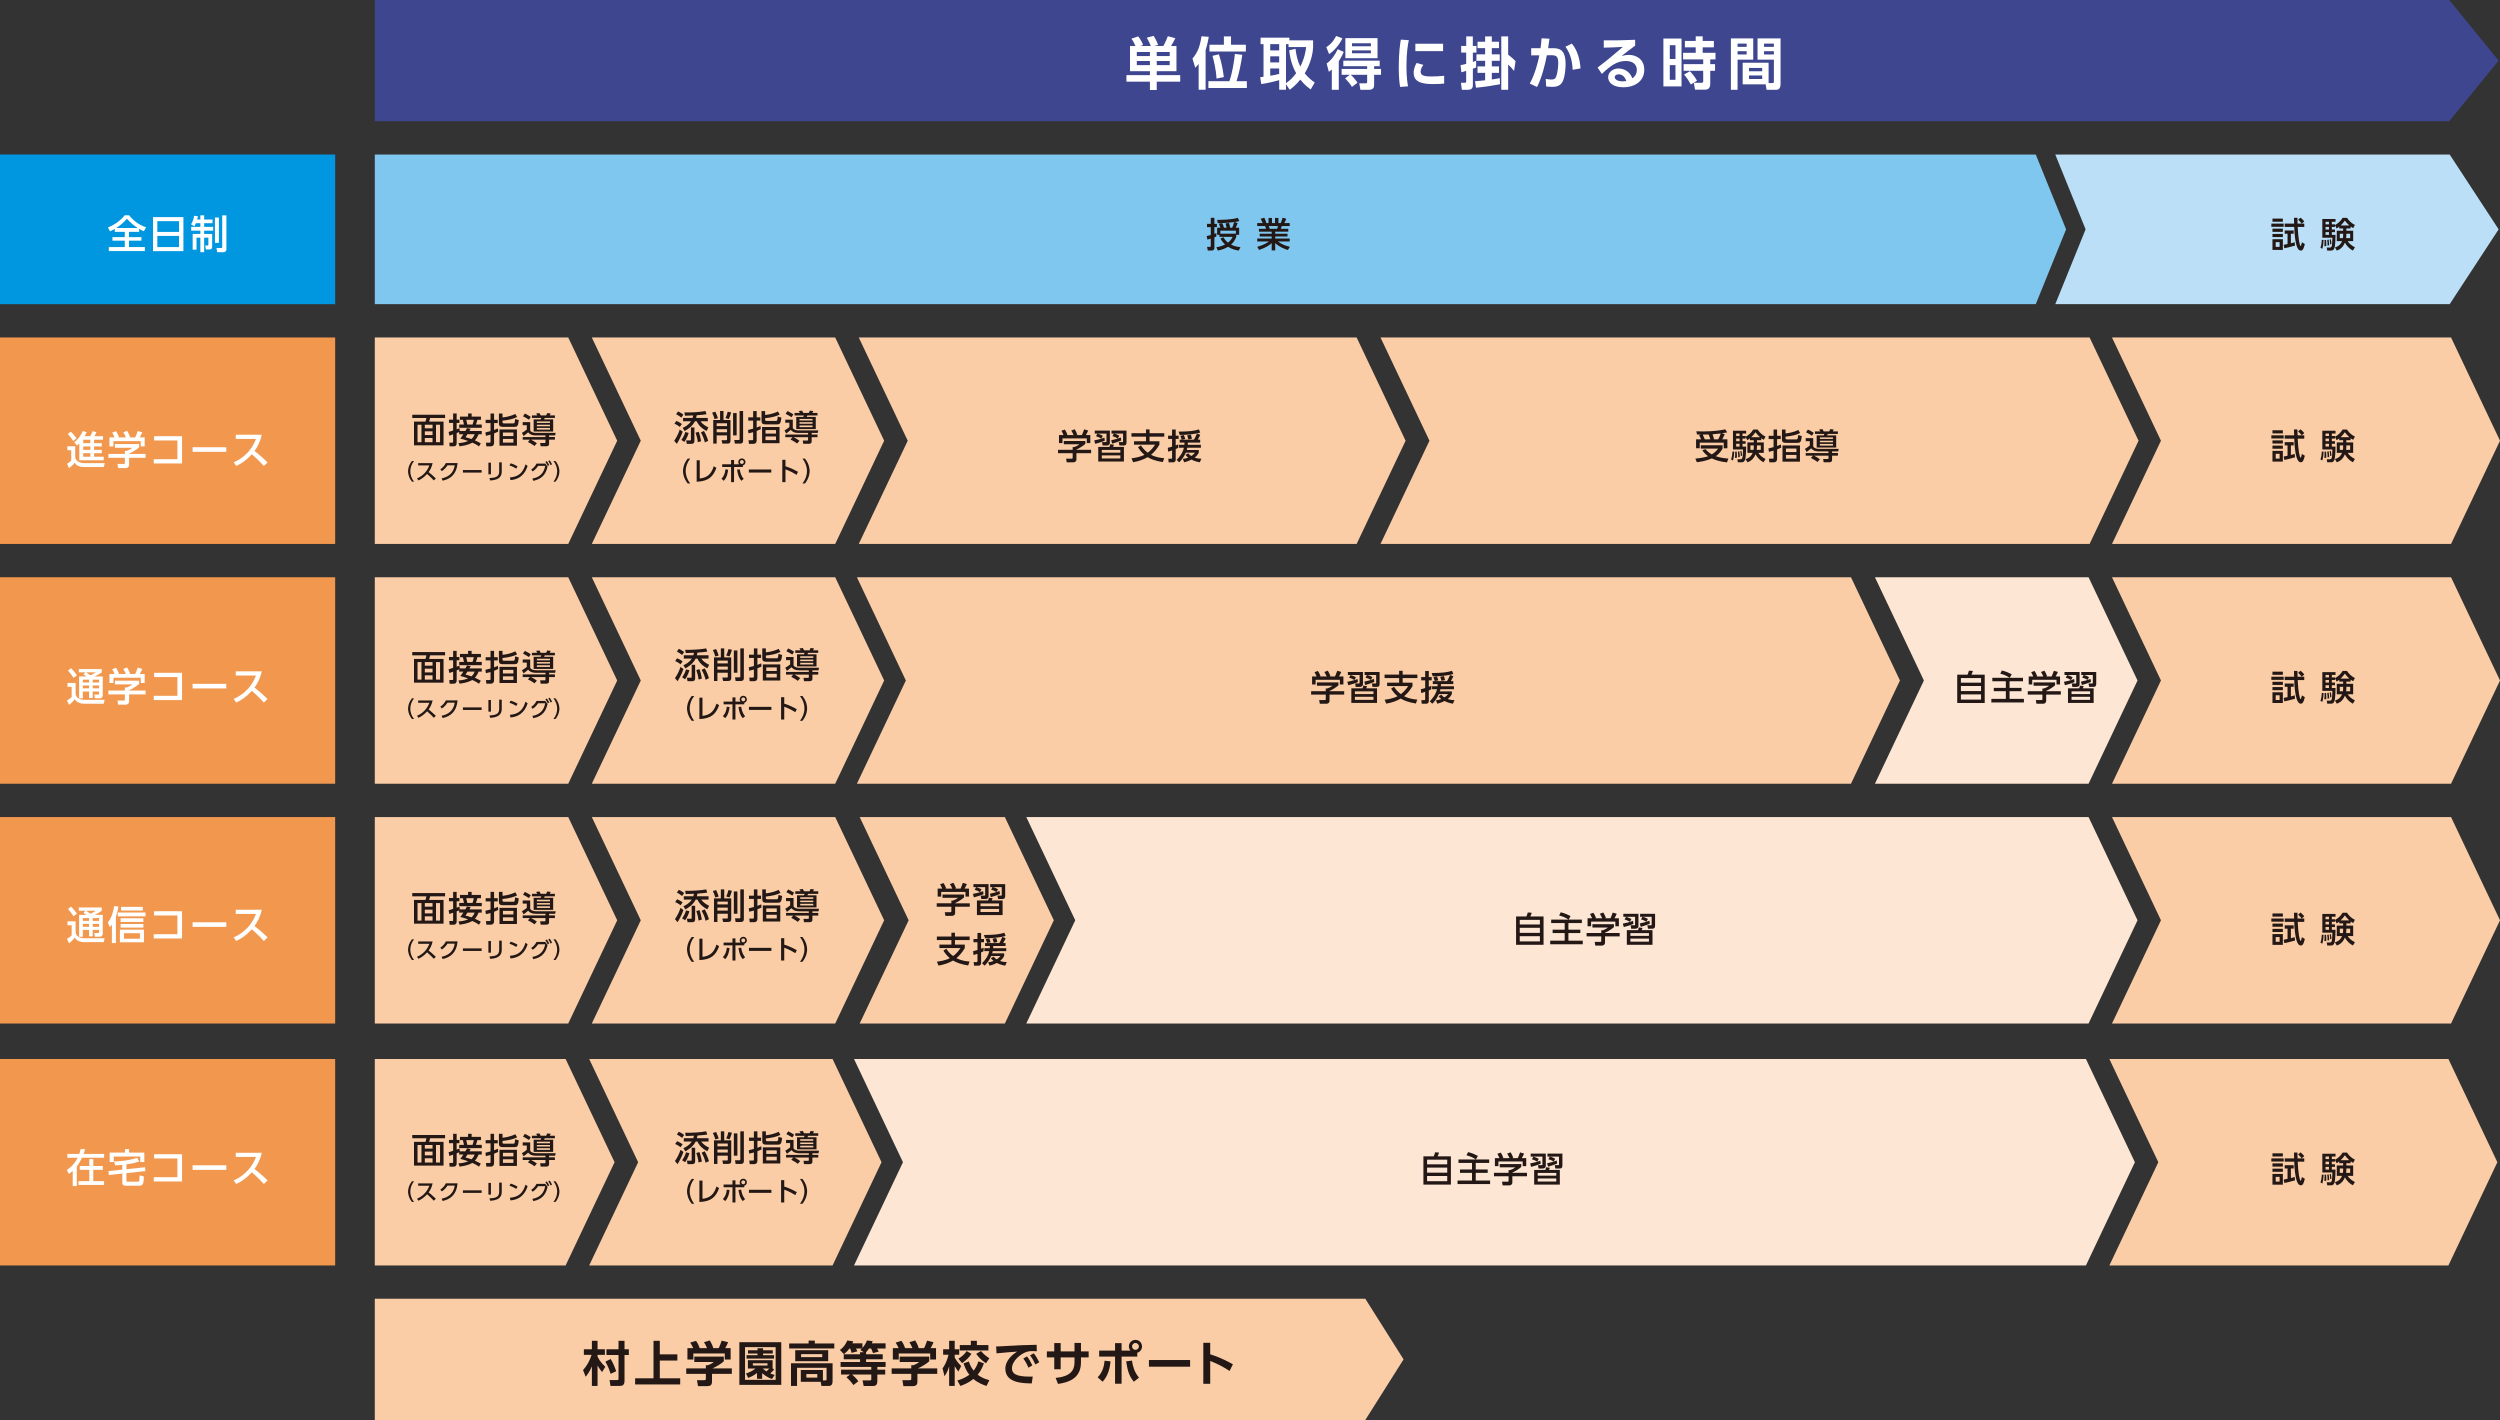 <?xml version="1.0" encoding="UTF-8"?>
<svg xmlns="http://www.w3.org/2000/svg" width="1146.018" height="650.927" viewBox="0 0 1146.018 650.927">
  <rect x="0" y="0" width="1146.018" height="650.927" fill="#333333" stroke="none"/>
  <defs>
    <style>
      .cls-1, .cls-2 {
        fill: #facda6;
      }

      .cls-3 {
        isolation: isolate;
      }

      .cls-4 {
        fill: #7fc7ef;
      }

      .cls-5 {
        fill: #fde7d4;
      }

      .cls-5, .cls-2 {
        mix-blend-mode: multiply;
      }

      .cls-6 {
        fill: #231815;
      }

      .cls-7 {
        fill: #badff6;
      }

      .cls-8 {
        fill: #fff;
      }

      .cls-9 {
        fill: #3d468e;
      }

      .cls-10 {
        fill: #0097e0;
      }

      .cls-11 {
        fill: #f2974e;
      }
    </style>
  </defs>
  <g class="cls-3">
    <g id="_レイヤー_2" data-name="レイヤー 2">
      <g id="_レイヤー_1-2" data-name="レイヤー 1">
        <rect class="cls-11" y="154.701" width="153.646" height="94.649"/>
        <rect class="cls-11" y="264.62" width="153.646" height="94.649"/>
        <rect class="cls-11" y="374.54" width="153.646" height="94.649"/>
        <g>
          <path class="cls-8" d="M30.936,313.048h3.727v4.753c0,2.287,2.287,3.007,3.997,3.007h9.291l-.378,1.783h-8.985c-1.404,0-3.259-.378-4.321-2.071-.396.522-1.206,1.566-2.61,2.593l-.973-2.017c.756-.396,1.513-.972,2.161-1.566v-4.664h-1.908v-1.818ZM32.574,306.296c.811.846,1.891,1.999,2.719,3.241l-1.584,1.207c-.918-1.458-1.656-2.395-2.557-3.331l1.422-1.116ZM39.128,308.205h-3.007v-1.495h10.533v1.495c-.468.36-1.152.9-3.349,1.89h3.799v8.517c0,1.278-.738,1.495-1.458,1.495h-2.125l-.324-1.692h1.765c.414,0,.45-.234.45-.522v-.882h-2.917v2.935h-1.674v-2.935h-2.845v3.097h-1.71v-10.011h3.421c-.558-.396-.792-.522-1.422-.846l.864-1.044ZM37.976,311.554v1.296h2.845v-1.296h-2.845ZM37.976,314.219v1.332h2.845v-1.332h-2.845ZM39.452,308.205c.685.414,1.351.882,2.017,1.35.252-.108,1.387-.612,2.449-1.35h-4.466ZM42.495,311.554v1.296h2.917v-1.296h-2.917ZM42.495,314.219v1.332h2.917v-1.332h-2.917Z"/>
          <path class="cls-8" d="M63.772,312.04v1.494c-1.026.918-3.169,2.305-4.591,2.881v.145h7.562v1.764h-7.562v3.223c0,1.296-1.296,1.494-1.477,1.494h-3.529l-.342-1.908h2.899c.504,0,.504-.252.504-.576v-2.233h-7.544v-1.764h7.544v-1.405h.792c.612-.198,1.854-.702,2.665-1.422h-8.012v-1.692h11.091ZM52.518,308.979c-.378-.972-.828-1.783-1.08-2.214l1.746-.648c.486.684,1.044,1.747,1.351,2.701l-.414.162h3.601c-.45-1.044-.792-1.656-1.225-2.323l1.783-.684c.378.576,1.08,1.909,1.368,2.809l-.594.198h2.917c.216-.414.486-.954,1.188-2.953l2.071.612c-.414.955-.648,1.422-1.188,2.341h2.287v4.124h-1.818v-2.413h-12.514v2.413h-1.819v-4.124h2.341Z"/>
          <path class="cls-8" d="M83.446,308.421v12.496h-12.964v-1.962h10.839v-8.589h-10.677v-1.944h12.802Z"/>
          <path class="cls-8" d="M103.733,313.48v2.106h-15.449v-2.106h15.449Z"/>
          <path class="cls-8" d="M120.004,307.755c-.828,3.673-2.161,5.797-3.331,7.436,1.008.774,3.295,2.593,5.978,5.24l-1.693,1.638c-.846-.918-2.395-2.628-5.509-5.366-2.467,2.701-4.97,4.394-7.167,5.366l-1.17-1.674c2.143-.918,7.562-3.619,10.227-10.731h-9.273v-1.908h11.938Z"/>
        </g>
        <g>
          <path class="cls-8" d="M30.936,422.338h3.727v4.753c0,2.287,2.287,3.007,3.997,3.007h9.291l-.378,1.783h-8.985c-1.404,0-3.259-.378-4.321-2.071-.396.522-1.206,1.566-2.61,2.593l-.973-2.017c.756-.396,1.513-.972,2.161-1.566v-4.664h-1.908v-1.818ZM32.574,415.586c.811.846,1.891,1.999,2.719,3.241l-1.584,1.207c-.918-1.458-1.656-2.395-2.557-3.331l1.422-1.116ZM39.128,417.494h-3.007v-1.495h10.533v1.495c-.468.36-1.152.9-3.349,1.89h3.799v8.517c0,1.278-.738,1.495-1.458,1.495h-2.125l-.324-1.692h1.765c.414,0,.45-.234.45-.522v-.882h-2.917v2.935h-1.674v-2.935h-2.845v3.097h-1.71v-10.011h3.421c-.558-.396-.792-.522-1.422-.846l.864-1.044ZM37.976,420.843v1.296h2.845v-1.296h-2.845ZM37.976,423.508v1.332h2.845v-1.332h-2.845ZM39.452,417.494c.685.414,1.351.882,2.017,1.35.252-.108,1.387-.612,2.449-1.35h-4.466ZM42.495,420.843v1.296h2.917v-1.296h-2.917ZM42.495,423.508v1.332h2.917v-1.332h-2.917Z"/>
          <path class="cls-8" d="M53.131,432.295h-1.837v-8.48c-.378.558-.558.774-.918,1.17l-.954-2.107c1.494-1.71,2.484-4.627,2.935-7.544l1.945.234c-.378,2.232-.774,3.421-1.17,4.591v12.136ZM66.724,420.051h-12.748v-1.729h12.748v1.729ZM65.986,431.934h-11.019v-5.762h11.019v5.762ZM65.716,422.608h-10.425v-1.656h10.425v1.656ZM65.716,425.219h-10.425v-1.657h10.425v1.657ZM65.464,417.386h-9.975v-1.656h9.975v1.656ZM64.132,427.793h-7.31v2.521h7.31v-2.521Z"/>
          <path class="cls-8" d="M83.446,417.71v12.496h-12.964v-1.962h10.839v-8.589h-10.677v-1.944h12.802Z"/>
          <path class="cls-8" d="M103.733,422.77v2.106h-15.449v-2.106h15.449Z"/>
          <path class="cls-8" d="M120.004,417.044c-.828,3.673-2.161,5.797-3.331,7.436,1.008.774,3.295,2.593,5.978,5.24l-1.693,1.638c-.846-.918-2.395-2.628-5.509-5.366-2.467,2.701-4.97,4.394-7.167,5.366l-1.17-1.674c2.143-.918,7.562-3.619,10.227-10.731h-9.273v-1.908h11.938Z"/>
        </g>
        <g>
          <polygon class="cls-1" points="382.857 249.349 271.292 249.349 293.738 202.025 271.292 154.701 382.857 154.701 405.303 202.025 382.857 249.349"/>
          <polygon class="cls-2" points="957.886 249.349 632.83 249.349 655.276 202.025 632.83 154.701 957.886 154.701 980.332 202.025 957.886 249.349"/>
          <polygon class="cls-1" points="1123.572 249.349 968.153 249.349 990.599 202.025 968.153 154.701 1123.572 154.701 1146.018 202.025 1123.572 249.349"/>
          <polygon class="cls-1" points="621.889 249.349 393.664 249.349 416.11 202.025 393.664 154.701 621.889 154.701 644.335 202.025 621.889 249.349"/>
          <polygon class="cls-1" points="260.485 249.349 171.812 249.349 171.812 154.701 260.485 154.701 282.931 202.025 260.485 249.349"/>
        </g>
        <polygon class="cls-7" points="1122.954 139.43 942.152 139.43 956.057 105.132 942.152 70.834 1122.954 70.834 1145.4 105.132 1122.954 139.43"/>
        <polygon class="cls-4" points="933.209 139.43 171.812 139.43 171.812 70.834 933.209 70.834 947.114 105.132 933.209 139.43"/>
        <rect class="cls-10" y="70.834" width="153.646" height="68.596"/>
        <polygon class="cls-9" points="1122.76 55.563 171.812 55.563 171.812 0 1122.76 0 1145.4 27.781 1122.76 55.563"/>
        <g>
          <polygon class="cls-2" points="1123.572 359.269 968.153 359.269 990.599 311.945 968.153 264.62 1123.572 264.62 1146.018 311.945 1123.572 359.269"/>
          <polygon class="cls-2" points="382.857 359.269 271.292 359.269 293.738 311.945 271.292 264.62 382.857 264.62 405.303 311.945 382.857 359.269"/>
          <polygon class="cls-2" points="848.5 359.269 392.807 359.269 415.253 311.945 392.807 264.62 848.5 264.62 870.946 311.945 848.5 359.269"/>
          <polygon class="cls-5" points="957.41 359.269 859.486 359.269 881.932 311.945 859.486 264.62 957.41 264.62 979.856 311.945 957.41 359.269"/>
          <polygon class="cls-2" points="260.485 359.269 171.812 359.269 171.812 264.62 260.485 264.62 282.931 311.945 260.485 359.269"/>
        </g>
        <polygon class="cls-2" points="1123.572 469.188 968.153 469.188 990.599 421.864 968.153 374.54 1123.572 374.54 1146.018 421.864 1123.572 469.188"/>
        <polygon class="cls-2" points="382.857 469.188 271.292 469.188 293.738 421.864 271.292 374.54 382.857 374.54 405.303 421.864 382.857 469.188"/>
        <polygon class="cls-2" points="260.485 469.188 171.812 469.188 171.812 374.54 260.485 374.54 282.931 421.864 260.485 469.188"/>
        <polygon class="cls-5" points="957.41 469.188 470.457 469.188 492.903 421.864 470.457 374.54 957.41 374.54 979.856 421.864 957.41 469.188"/>
        <g>
          <path class="cls-8" d="M520.501,21.094c-.468-1.196-1.092-2.366-1.872-3.354l3.12-1.066c1.17,1.352,1.924,3.068,2.236,3.952l-1.352.468h4.914c-.546-1.43-1.092-2.47-1.872-3.822l3.172-.832c.416.65,1.378,2.262,2.054,4.186l-1.95.468h4.316c.754-1.274,1.716-3.458,2.08-4.498l3.432.91c-.572,1.3-1.378,2.626-1.976,3.588h2.496v11.544h-9.048v1.794h10.764v2.99h-10.764v3.822h-3.12v-3.822h-10.765v-2.99h10.765v-1.794h-9.126v-11.544h2.496ZM521.125,23.824v1.872h6.006v-1.872h-6.006ZM521.125,27.958v1.898h6.006v-1.898h-6.006ZM530.251,23.824v1.872h5.954v-1.872h-5.954ZM530.251,27.958v1.898h5.954v-1.898h-5.954Z"/>
          <path class="cls-8" d="M549.465,29.31c-.676.858-1.092,1.274-1.561,1.742l-1.274-4.16c2.392-3.016,3.302-5.096,4.16-10.27l3.328.26c-.26,1.456-.624,3.484-1.456,6.058v18.201h-3.198v-11.83ZM563.557,37.215c1.274-3.458,2.21-9.126,2.522-12.507l3.406.416c-.572,4.082-1.586,8.996-2.652,12.091h4.732v3.12h-17.629v-3.12h9.621ZM561.035,16.7h3.276v3.796h6.812v3.12h-16.693v-3.12h6.604v-3.796ZM557.655,36.018c-.208-4.316-1.404-8.866-1.846-10.426l2.964-.702c1.456,4.524,1.976,8.346,2.236,10.453l-3.354.676Z"/>
          <path class="cls-8" d="M600.841,40.985c-1.014-.702-2.808-1.976-4.758-4.498-2.002,2.444-3.641,3.744-4.862,4.68l-1.716-2.574v2.548h-3.12v-4.394c-1.145.338-5.2,1.404-8.217,1.794l-.494-3.146c.234-.026,1.301-.182,1.534-.208v-14.95h-1.352v-2.964h13.208v1.222h10.868v3.094c0,1.534-.649,6.916-3.848,12.038,1.846,2.236,3.536,3.458,4.603,4.186l-1.847,3.172ZM582.277,20.236v2.86h4.108v-2.86h-4.108ZM582.277,25.826v2.782h4.108v-2.782h-4.108ZM586.385,31.39h-4.108v3.328c1.482-.234,2.704-.442,4.108-.832v-2.496ZM593.873,22.368c.312,2.73.91,5.616,2.21,8.138,1.924-3.77,2.444-7.124,2.678-8.918h-8.086v-1.352h-1.17v17.889c2.027-1.43,3.146-2.548,4.654-4.576-2.652-4.654-3.068-9.412-3.173-10.531l2.887-.65Z"/>
          <path class="cls-8" d="M607.99,21.614c2.729-1.638,4.056-4.264,4.498-5.122l2.886,1.092c-1.352,2.86-3.744,5.72-6.11,7.202l-1.273-3.172ZM615.998,23.798c-.338.78-.91,2.132-2.288,4.238v13.131h-3.198v-9.334c-.702.65-.91.806-1.352,1.066l-1.015-3.77c2.211-1.534,4.005-4.238,5.07-6.552l2.782,1.222ZM618.702,34.303h-3.692v-2.704h11.701v-1.248h-10.921v-2.548h16.667v2.548h-2.548v1.248h3.172v2.704h-3.172v4.55c0,1.118-.261,2.314-2.444,2.314h-3.849l-.52-2.964h2.886c.702,0,.729-.286.729-.884v-3.016h-7.488c.962.832,2.157,2.236,3.094,3.588l-2.574,1.95c-.676-1.196-2.132-2.938-3.146-3.952l2.105-1.586ZM631.469,17.48v9.204h-14.742v-9.204h14.742ZM619.769,19.82v1.378h8.658v-1.378h-8.658ZM619.769,23.096v1.326h8.658v-1.326h-8.658Z"/>
          <path class="cls-8" d="M645.82,18.416c-.338,1.586-1.092,5.33-1.092,11.935,0,5.252.494,7.982.729,9.23l-3.641.26c-.233-1.43-.624-3.926-.624-8.918,0-6.838.65-10.946.962-12.766l3.666.26ZM652.476,29.726c-1.039,1.378-1.248,2.574-1.248,3.146,0,1.924,2.211,2.184,4.681,2.184,1.924,0,4.187-.104,6.11-.312v3.562c-.988.104-2.574.234-4.862.234-4.784,0-9.126-.598-9.126-5.174,0-.624.052-2.314,1.352-4.498l3.094.858ZM661.525,20.054v3.38h-12.715v-3.38h12.715Z"/>
          <path class="cls-8" d="M669.532,29.856c.702-.13,1.352-.234,2.574-.572v-5.174h-2.288v-3.042h2.313v-4.394h3.017v4.394h1.664v3.042h-1.638v4.264c.779-.26.987-.338,1.508-.52v3.068c-.546.234-.884.364-1.508.598v7.618c0,1.43-.91,2.028-2.211,2.028h-2.834l-.416-3.25h1.769c.468,0,.624-.078.624-.624v-4.784c-1.014.312-1.508.442-2.21.624l-.364-3.276ZM676.162,37.215c1.118-.078,2.366-.13,4.629-.416v-3.406h-3.484v-2.964h3.484v-2.574h-3.979v-2.938h3.979v-2.86h-3.484v-2.938h3.484v-2.444h3.067v2.444h3.303v2.938h-3.303v2.86h3.641v2.938h-3.641v2.574h3.303v2.964h-3.303v3.042c2.028-.286,2.704-.416,3.641-.624l.13,2.808c-3.64.702-7.332,1.248-11.024,1.586l-.442-2.99ZM688.201,16.674h3.146v8.373c1.717,1.3,2.782,2.34,3.406,2.99l-.702,4.498c-1.248-1.534-1.352-1.69-2.704-2.938v11.571h-3.146v-24.493Z"/>
          <path class="cls-8" d="M701.252,38.306c2.314-4.082,3.849-9.958,4.395-12.948l-3.744.026v-3.302h4.29c.233-1.664.338-2.652.468-4.524l3.64.182c-.182,1.404-.26,2.054-.623,4.342h2.34c3.848,0,5.668,1.768,5.668,7.306,0,1.898-.26,5.512-1.248,7.748-.884,1.976-2.522,2.678-4.811,2.678-1.403,0-2.47-.13-2.859-.182l-.208-3.484c.468.104,1.534.312,2.6.312,1.716,0,2.08-.78,2.47-2.184.364-1.352.677-3.432.677-5.278,0-2.964-.677-3.718-3.25-3.692l-1.977.026c-.728,4.056-2.288,10.296-4.472,14.534l-3.354-1.56ZM720.909,31.988c-.131-3.77-1.041-7.54-3.303-10.556l2.938-1.456c2.651,3.172,3.692,7.28,3.978,11.388l-3.613.624Z"/>
          <path class="cls-8" d="M749.561,20.938c-1.404.962-4.16,3.12-6.215,4.732,1.223-.338,2.419-.52,3.303-.52,3.094,0,7.098,1.716,7.098,6.838,0,4.992-4.03,8.008-9.594,8.008-4.811,0-6.969-2.236-6.969-4.55,0-2.288,2.055-4.056,4.811-4.056,2.366,0,5.226,1.404,6.267,4.498,1.508-.936,2.08-2.47,2.08-3.796,0-2.392-1.612-4.134-5.097-4.134-4.03,0-6.994,2.184-10.946,5.928l-1.95-2.912c1.066-.78,5.616-4.264,11.57-9.49-2.782.182-5.435.312-8.736.364v-3.354c5.694.026,8.217,0,14.379-.26v2.704ZM741.916,34.068c-1.066,0-1.716.676-1.716,1.222,0,1.222,1.456,2.002,3.64,2.002.884,0,1.431-.13,1.664-.182-.649-1.898-1.794-3.042-3.588-3.042Z"/>
          <path class="cls-8" d="M770.829,17.662v21.945h-8.32v-21.945h8.32ZM768.047,20.73h-2.601v6.318h2.601v-6.318ZM768.047,29.856h-2.601v6.734h2.601v-6.734ZM783.986,38.437c0,1.69-.676,2.678-2.496,2.678h-4.473l-.572-3.172h3.641c.442,0,.676-.208.676-.65v-4.836h-8.996v-3.068h8.996v-2.158h-9.23v-3.042h5.799v-2.496h-4.967v-2.938h4.967v-2.106h3.198v2.106h5.122v2.938h-5.122v2.496h5.876v3.042h-2.418v2.158h2.21v3.068h-2.21v5.98ZM775.093,38.722c-1.04-1.872-1.586-2.704-3.12-4.55l2.678-1.534c1.301,1.378,2.21,2.444,3.276,4.368l-2.834,1.716Z"/>
          <path class="cls-8" d="M793.449,17.61h10.244v9.75h-7.176v13.807h-3.068v-23.557ZM796.517,20.002v1.482h4.16v-1.482h-4.16ZM796.517,23.46v1.508h4.16v-1.508h-4.16ZM810.739,38.073h1.769c.624,0,.65-.39.65-.754v-9.958h-7.488v-9.75h10.556v20.957c0,.936-.26,2.6-1.976,2.6h-4.446l-.416-2.522h-10.53v-9.88h11.882v9.308ZM801.769,31.13v1.534h6.032v-1.534h-6.032ZM801.769,34.588v1.612h6.032v-1.612h-6.032ZM808.658,20.002v1.482h4.499v-1.482h-4.499ZM808.658,23.46v1.508h4.499v-1.508h-4.499Z"/>
        </g>
        <polygon class="cls-2" points="625.868 650.927 171.812 650.927 171.812 595.364 625.868 595.364 643.405 623.146 625.868 650.927"/>
        <g>
          <path class="cls-6" d="M267.276,628.063c1.87-2.09,2.992-4.225,3.917-6.975h-3.542v-2.574h3.674v-3.873h2.597v3.873h3.366v2.574h-3.366v.814c1.188,2.442,2.706,3.828,3.564,4.621l-1.474,2.442c-1.056-1.232-1.871-2.619-2.09-3.015v9.374h-2.597v-9c-.946,2.333-2.002,3.719-2.838,4.775l-1.21-3.037ZM279.928,622.981c.88,1.386,1.518,2.706,2.552,5.61l-2.574,1.167c-.242-.792-1.012-3.279-2.398-5.567l2.42-1.21ZM283.536,614.641h2.75v3.873h1.98v2.618h-1.98v11.86c0,1.958-.946,2.333-2.354,2.333h-4.092l-.418-2.707h3.521c.528,0,.594-.264.594-.55v-10.936h-5.545v-2.618h5.545v-3.873Z"/>
          <path class="cls-6" d="M302.455,614.641v6.205h8.053v2.839h-8.053v8.141h9.352v2.816h-20.661v-2.816h8.427v-17.185h2.882Z"/>
          <path class="cls-6" d="M331.804,621.88v2.157c-1.21,1.1-3.279,2.376-5.193,3.234h8.867v2.53h-9.087v3.344c0,1.078-.088,2.267-2.156,2.267h-4.269l-.462-2.729h3.212c.77,0,.858-.088.858-.858v-2.024h-8.999v-2.53h8.999v-1.452l.902.022c.242-.088,1.716-.594,2.728-1.497h-8.933v-2.464h13.532ZM317.766,618.008c-.44-.99-.704-1.584-1.364-2.552l2.662-.814c.946,1.298,1.408,2.552,1.694,3.366h3.367c-.638-1.54-1.056-2.156-1.43-2.728l2.684-.814c.66,1.078,1.144,2.024,1.606,3.542h2.442c.264-.484.638-1.188,1.408-3.454l2.948.748c-.506,1.166-.792,1.738-1.342,2.706h2.486v5.215h-2.684v-2.772h-14.412v2.772h-2.707v-5.215h2.641Z"/>
          <path class="cls-6" d="M358.138,634.818h-19.208v-19.539h19.208v19.539ZM355.564,617.546h-14.038v15.006h14.038v-15.006ZM354.904,627.777c-.528.638-.66.748-1.804,1.804.792.33,1.21.462,2.024.704l-1.232,1.849c-.704-.242-2.398-.814-4.51-2.663v2.574h-2.354v-2.64c-.396.308-2.002,1.518-4.071,2.244l-.99-2.046c1.012-.308,2.442-.792,4.356-2.244h-3.477v-3.829h11.332v3.763l.726.484ZM354.244,620.472h-4.444v.771h5.039v1.562h-12.608v-1.562h5.017v-.771h-4.356v-1.496h4.356v-.924h2.553v.924h4.444v1.496ZM351.824,624.917h-6.711v1.056h6.711v-1.056ZM349.667,627.359c.616.528.99.836,1.694,1.298.55-.506.77-.748,1.276-1.298h-2.971Z"/>
          <path class="cls-6" d="M382.449,618.14h-20.683v-2.289h8.911v-1.32h2.838v1.32h8.934v2.289ZM367.091,633.432v-5.413h10.144v4.774h1.188c.308,0,.484-.11.484-.528v-5.259h-13.532v8.317h-2.772v-10.386h19.055v8.427c0,1.232-.682,1.958-1.628,1.958h-3.477l-.352-1.893h-9.109ZM379.655,623.97h-15.116v-5.017h15.116v5.017ZM376.926,620.736h-9.704v1.386h9.704v-1.386ZM374.66,629.889h-5.017v1.606h5.017v-1.606Z"/>
          <path class="cls-6" d="M395.977,619.856l-1.606-1.012c.374-.308.462-.418.704-.66h-2.663c.22.418.44.814.616,1.276l-2.619.704c-.154-.572-.484-1.453-.704-1.98h-.33c-.924,1.276-1.848,2.002-2.53,2.574l-1.826-1.936c2.046-1.386,3.037-3.455,3.367-4.313l2.728.33c-.132.374-.176.528-.374.968h4.599v2.112c.99-1.122,1.541-2.112,2.09-3.433l2.597.308c-.11.374-.198.616-.352,1.012h6.293v2.376h-3.895c.132.242.462.792.749,1.386l-2.597.704c-.264-.726-.55-1.364-.88-2.09h-.99c-.264.396-.572.836-1.342,1.694v.946h7.635v2.267h-7.635v1.254h8.956v2.267h-3.785v1.254h3.608v2.245h-3.608v2.442c0,1.628-.088,2.816-2.112,2.816h-4.159l-.506-2.575h3.234c.704,0,.77-.088.77-.792v-1.892h-8.801c.066.066,1.936,1.65,2.86,3.059l-2.244,1.76c-1.562-2.156-2.597-3.058-3.212-3.608l1.672-1.21h-4.136v-2.245h13.862v-1.254h-14.082v-2.267h8.933v-1.254h-7.481v-2.267h7.481v-.968h1.716Z"/>
          <path class="cls-6" d="M425.965,621.88v2.157c-1.21,1.1-3.279,2.376-5.193,3.234h8.867v2.53h-9.087v3.344c0,1.078-.088,2.267-2.156,2.267h-4.269l-.462-2.729h3.212c.77,0,.858-.088.858-.858v-2.024h-8.999v-2.53h8.999v-1.452l.902.022c.242-.088,1.716-.594,2.728-1.497h-8.933v-2.464h13.532ZM411.927,618.008c-.44-.99-.704-1.584-1.364-2.552l2.662-.814c.946,1.298,1.408,2.552,1.694,3.366h3.367c-.638-1.54-1.056-2.156-1.43-2.728l2.684-.814c.66,1.078,1.144,2.024,1.606,3.542h2.442c.264-.484.638-1.188,1.408-3.454l2.948.748c-.506,1.166-.792,1.738-1.342,2.706h2.486v5.215h-2.684v-2.772h-14.412v2.772h-2.707v-5.215h2.641Z"/>
          <path class="cls-6" d="M432.077,627.249c.616-.858,1.804-2.442,2.729-6.227h-2.464v-2.508h2.75v-3.873h2.552v3.873h2.068v2.508h-2.068v1.32c.99,1.826,2.266,3.146,2.97,3.873l-1.298,2.53c-.462-.638-1.079-1.452-1.672-2.464v9.043h-2.552v-8.934c-.814,2.641-1.65,3.763-2.134,4.467l-.88-3.608ZM451.022,624.961c-.374,1.056-1.122,3.146-2.838,5.215,1.012.814,2.42,1.716,5.347,2.508l-1.298,2.641c-1.254-.396-3.696-1.232-6.029-3.19-2.31,1.848-4.533,2.684-5.963,3.19l-1.386-2.509c1.276-.374,3.411-1.056,5.501-2.618-1.43-1.804-2.134-3.608-2.641-5.237l2.42-.836c.33.99.902,2.574,2.178,4.181.902-1.123,1.584-2.354,2.201-4.247l2.508.902ZM445.324,620.604c-1.188,1.848-2.971,3.388-4.313,4.247l-1.694-2.024c.836-.484,2.508-1.54,3.806-3.477l2.201,1.254ZM445.037,614.641h2.772v1.936h5.281v2.486h-13.114v-2.486h5.061v-1.936ZM449.702,619.328c1.584,1.893,3.103,2.838,3.829,3.301l-1.54,2.288c-1.232-.792-2.685-1.826-4.511-4.312l2.222-1.276Z"/>
          <path class="cls-6" d="M475.288,619.416c-.858-.044-1.474-.066-1.98-.066-.858,0-1.694.044-2.464.286-3.037.902-6.953,4.225-6.953,7.635,0,2.178,1.43,3.785,8.097,3.785.66,0,1.034-.022,1.43-.044l-.462,3.168c-4.159-.088-12.102-.198-12.102-6.755,0-3.917,3.411-6.579,5.369-7.833-2.223.154-7.415.55-9.396.792l-.198-3.168c1.452,0,2.201-.044,4.555-.198,5.347-.352,9.549-.462,14.016-.55l.088,2.948ZM470.778,621.77c.99,1.232,1.672,2.486,2.464,4.137l-1.805,1.056c-.748-1.76-1.32-2.816-2.354-4.203l1.694-.99ZM473.88,620.362c1.034,1.276,1.672,2.42,2.508,4.115l-1.804,1.012c-.77-1.76-1.32-2.75-2.398-4.181l1.694-.946Z"/>
          <path class="cls-6" d="M499.049,619.482v2.772h-3.521v2.223c0,7.481-5.743,9.241-10.518,9.923l-1.1-2.75c6.975-.682,8.647-3.586,8.647-7.195v-2.201h-6.337v5.413h-2.948v-5.413h-3.389v-2.772h3.389v-3.807h2.948v3.807h6.337v-3.873h2.971v3.873h3.521Z"/>
          <path class="cls-6" d="M503.159,631.342c2.245-2.156,3.015-5.214,3.19-7.569l2.729.286c-.286,3.124-1.166,6.711-3.63,9.329l-2.289-2.046ZM518.188,619.13c-.484-.594-.704-1.298-.704-1.937,0-1.628,1.342-2.992,3.015-2.992s3.014,1.342,3.014,3.014c0,1.364-.902,2.53-2.178,2.904v1.76h-7.195v12.432h-2.993v-12.432h-7.283v-2.75h7.283v-3.433h2.993v3.433h4.048ZM518.892,623.707c.484,2.816,1.012,5.061,3.234,7.833l-2.376,1.848c-1.98-2.376-2.86-4.819-3.521-9.329l2.663-.352ZM518.936,617.216c0,.88.726,1.562,1.562,1.562.88,0,1.584-.704,1.584-1.562,0-.88-.726-1.584-1.584-1.584-.836,0-1.562.682-1.562,1.584Z"/>
          <path class="cls-6" d="M545.556,623.443v3.059h-18.879v-3.059h18.879Z"/>
          <path class="cls-6" d="M563.64,628.459c-3.168-2.046-5.325-3.19-8.867-4.577v10.452h-3.168v-18.791h3.168v5.281c4.951,1.562,8.471,3.521,10.408,4.577l-1.541,3.059Z"/>
        </g>
        <g>
          <path class="cls-8" d="M52.608,104.925c-.81.468-1.476.774-2.196,1.116l-.918-1.818c2.791-.99,5.924-3.223,7.67-5.546h2.017c1.729,2.197,4.249,4.339,7.778,5.492l-1.008,1.837c-.558-.234-1.117-.468-2.161-1.081v1.351h-4.664v2.431h5.69v1.621h-5.69v2.917h7.292v1.836h-16.529v-1.836h7.311v-2.917h-5.654v-1.621h5.654v-2.431h-4.592v-1.351ZM63.123,104.511c-1.512-.972-3.277-2.305-4.969-4.25-.9,1.062-2.485,2.791-4.861,4.25h9.831Z"/>
          <path class="cls-8" d="M84.076,99.523v15.593h-13.936v-15.593h13.936ZM72.12,106.311h9.957v-4.933h-9.957v4.933ZM72.12,108.148v5.113h9.957v-5.113h-9.957Z"/>
          <path class="cls-8" d="M89.814,102.314c-.252.594-.433.937-.703,1.422l-1.53-.9c.756-1.225,1.242-2.539,1.404-3.925l1.765.216c-.09.45-.162.829-.36,1.495h1.458v-1.927h1.747v1.927h3.817v1.692h-3.817v1.692h4.124v1.729h-4.124v1.513h3.655v5.78c0,1.008-.342,1.333-1.225,1.333h-1.62l-.324-1.819h1.044c.396,0,.396-.342.396-.504v-3.079h-1.927v6.662h-1.747v-6.662h-1.764v5.492h-1.765v-7.202h3.529v-1.513h-4.213v-1.729h4.213v-1.692h-2.034ZM98.529,99.721h1.818v11.613h-1.818v-11.613ZM101.86,98.695h1.926v15.539c0,1.117-.864,1.387-1.584,1.387h-2.647l-.324-1.945h2.161c.378,0,.468-.126.468-.468v-14.513Z"/>
        </g>
        <g>
          <path class="cls-6" d="M553.141,108.198c.512-.112.864-.192,1.889-.464v-3.602h-1.729v-1.504h1.729v-2.785h1.649v2.785h1.152v1.504h-1.152v3.073c.224-.08.368-.128.912-.352v1.568c-.208.112-.352.192-.912.4v4.738c0,1.104-.736,1.297-1.265,1.297h-1.745l-.352-1.697h1.328c.368,0,.384-.064.384-.448v-3.313c-1.072.32-1.185.368-1.553.448l-.336-1.648ZM558.999,107.637h-1.057v-3.249h1.505c-.144-.432-.416-1.168-.688-1.841l1.553-.256c.288.641.576,1.409.752,2.097h1.2c-.032-.368-.176-1.041-.48-1.953l1.584-.272c.352.944.512,1.953.544,2.225h.928c.208-.48.576-1.377.896-2.577-.977.128-4.098.464-7.475.496l-.32-1.521c1.601,0,6.723-.032,9.46-.944l.72,1.473c-.544.176-1.04.32-2.337.48l1.553.416c-.224.752-.528,1.505-.848,2.177h1.537v3.249h-1.312v.944c-.256.656-.865,2.209-2.385,3.554,1.649.816,3.169,1.041,4.306,1.168l-.784,1.553c-.816-.112-2.769-.4-4.866-1.745-1.873,1.137-3.602,1.537-4.738,1.745l-.656-1.537c.833-.112,2.369-.368,4.002-1.265-1.217-1.088-1.793-2.065-2.145-2.673l1.376-.624c.336.544.913,1.521,2.081,2.481,1.504-1.201,1.969-2.241,2.161-2.657h-6.066v-.944ZM566.538,107.125v-1.393h-7.123v1.393h7.123Z"/>
          <path class="cls-6" d="M590.363,114.6c-1.729-.576-3.745-1.296-5.794-3.169v3.361h-1.617v-3.345c-1.024.896-2.4,1.985-5.778,3.137l-.833-1.424c3.314-1.008,4.69-1.969,5.411-2.481h-5.426v-1.329h6.626v-.96h-5.506v-1.232h5.506v-.96h-5.842v-1.312h3.249c-.064-.256-.288-.993-.433-1.249h-3.601v-1.376h2.513c-.112-.24-.624-1.329-.929-1.985l1.665-.48c.4.769.64,1.409.96,2.465h.977v-2.353h1.568v2.353h1.393v-2.353h1.569v2.353h1.04c.304-.656.704-1.777.881-2.465l1.664.48c-.048.144-.4,1.136-.88,1.985h2.465v1.376h-3.634c-.08.208-.384,1.072-.448,1.249h3.441v1.312h-6.002v.96h5.634v1.232h-5.634v.96h6.643v1.329h-5.427c1.889,1.408,3.538,1.984,5.507,2.465l-.929,1.457ZM585.433,104.884c.112-.256.24-.608.384-1.249h-4.193c.08.176.368,1.056.448,1.249h3.361Z"/>
        </g>
        <g>
          <path class="cls-6" d="M1046.849,102.515v1.441h-5.65v-1.441h5.65ZM1046.481,100.194v1.44h-4.77v-1.44h4.77ZM1046.481,104.836v1.441h-4.77v-1.441h4.77ZM1046.481,107.237v1.44h-4.77v-1.44h4.77ZM1046.481,109.638v4.93h-4.77v-4.93h4.77ZM1044.992,110.998h-1.793v2.177h1.793v-2.177ZM1052.051,112.599c-2.721.769-4.05,1.041-4.897,1.201l-.305-1.569c.208-.048,1.393-.288,1.777-.368v-4.722h-1.297v-1.504h4.113v1.504h-1.28v4.386c.721-.176,1.04-.272,1.761-.464l.128,1.537ZM1053.172,99.842c0,1.521.016,1.873.048,2.673h3.073v1.521h-3.01c.225,5.298.896,8.724,1.36,8.724.16,0,.192-.128.577-1.697l1.344.816c-.672,2.817-1.296,2.993-1.824,2.993-1.057,0-1.585-1.12-1.969-2.273-.576-1.745-1.009-5.314-1.072-8.563h-4.37v-1.521h4.321c-.016-.88-.031-1.056-.08-2.673h1.602ZM1055.141,102.483c-.577-.705-1.009-1.153-1.665-1.745l1.104-.992c.769.656,1.232,1.137,1.713,1.729l-1.152,1.009Z"/>
          <path class="cls-6" d="M1065.151,109.974c-.016.769-.08,2.369-.576,4.082l-.864-.496c.561-1.504.593-3.121.608-3.585h.832ZM1072.338,103.908c-.561.464-.833.625-1.217.833l-.752-1.553v.833h-1.44v1.184h1.44v1.201h-1.44v1.265h1.696c0,.256-.048,4.786-.48,5.986-.4,1.152-1.04,1.216-1.713,1.216h-1.616l-.225-1.393h1.377c.256,0,.704,0,.912-.624.16-.448.288-2.305.305-3.874h-4.61v-8.58h6.051v1.281h-1.696v1.152h1.44v.336c1.424-.736,2.673-1.905,3.505-3.313h2.017c.448.672,1.457,2.225,3.618,3.233l-.801,1.489c-.352-.192-.64-.352-1.168-.736v.896h-1.953v1.024h3.121v4.786h-2.513c.656,1.041,1.664,1.953,3.313,2.817l-.929,1.504c-1.568-.816-2.833-2.113-3.665-3.666-1.041,2.705-2.962,3.394-3.714,3.666l-.832-1.457c2.112-.608,2.833-1.889,3.249-2.865h-2.417v-4.786h2.913v-1.024h-1.776v-.833ZM1066.287,109.974c.112,1.185.128,1.409.096,2.801l-.912.112c.064-.592.128-1.296.128-2.064,0-.336-.016-.561-.032-.849h.721ZM1066.047,101.683v1.152h1.568v-1.152h-1.568ZM1066.047,104.02v1.184h1.568v-1.184h-1.568ZM1066.047,106.405v1.265h1.568v-1.265h-1.568ZM1067.472,109.846c.144.688.256,1.825.24,2.625l-.753.112c.049-.721-.016-1.889-.159-2.609l.672-.128ZM1068.464,109.686c.208.944.272,1.425.272,2.177l-.593.128c0-.833-.048-1.232-.224-2.225l.544-.08ZM1074.115,107.141h-1.536v2.033h1.424c.049-.288.112-.704.112-1.457v-.576ZM1076.948,103.364c-.896-.769-1.536-1.601-2.049-2.273-.288.432-.864,1.249-1.952,2.273h4.001ZM1075.587,107.765c0,.577-.064,1.041-.128,1.409h1.873v-2.033h-1.745v.624Z"/>
        </g>
        <g>
          <path class="cls-6" d="M204.027,191.614h-6.851c-.144.64-.288,1.136-.464,1.648h6.611v10.884h-13.542v-10.884h5.25c.144-.384.336-1.008.432-1.648h-6.482v-1.505h15.046v1.505ZM193.206,194.702h-1.809v8.02h1.809v-8.02ZM198.281,194.702h-3.538v1.649h3.538v-1.649ZM198.281,197.712h-3.538v1.713h3.538v-1.713ZM198.281,200.785h-3.538v1.937h3.538v-1.937ZM201.722,194.702h-1.857v8.02h1.857v-8.02Z"/>
          <path class="cls-6" d="M210.503,198.032c-.353.16-.785.32-1.168.464v4.738c0,.656-.32,1.376-1.473,1.376h-1.745l-.16-1.697h1.296c.352,0,.464,0,.464-.384v-3.425c-.577.208-1.473.528-1.729.608l-.352-1.697c.528-.144.8-.208,2.081-.656v-3.489h-1.905v-1.505h1.905v-2.817h1.617v2.817h1.264v1.505h-1.264v2.929c.784-.272.864-.304,1.264-.48l.192,1.265h2.561c.496-.864.576-1.041.72-1.329l1.681.288c-.144.288-.272.56-.544,1.041h5.634v1.473h-1.457c-.256.64-.672,1.697-1.681,2.817,1.505.656,2.177,1.073,2.705,1.393l-.832,1.345c-.512-.368-1.297-.928-3.089-1.713-.496.32-2.193,1.265-5.794,1.713l-.528-1.521c.96-.048,2.641-.144,4.45-.944-1.745-.625-2.929-.913-3.633-1.089.4-.48.704-.864,1.44-2h-1.92v-1.024ZM214.568,189.549h1.633v1.424h4.273v1.473h-1.648c-.176.769-.288,1.104-.64,2.177h2.657v1.489h-10.34v-1.489h2.177c-.128-.72-.32-1.473-.496-2.177h-1.329v-1.473h3.713v-1.424ZM214.296,199.056c-.608.96-.672,1.041-.896,1.376.64.16,1.504.368,2.721.816.96-.849,1.264-1.665,1.457-2.193h-3.281ZM213.736,192.446c.256,1.104.353,1.489.48,2.177h2.385c.208-.512.48-1.393.592-2.177h-3.458Z"/>
          <path class="cls-6" d="M228.359,197.872c-.72.352-1.121.528-1.873.816v4.242c0,1.665-1.232,1.665-1.601,1.665h-1.937l-.192-1.665h1.632c.304,0,.48-.016.48-.368v-3.313c-1.024.304-1.425.4-2.129.544l-.224-1.569c.704-.16,1.088-.24,2.353-.592v-3.697h-2.241v-1.489h2.241v-2.881h1.617v2.881h1.681v1.489h-1.681v3.185c.8-.304,1.168-.448,1.761-.704l.112,1.457ZM237.035,191.165c-1.489.768-3.506,1.344-6.675,1.665v.688c0,.512.32.561.736.561h4.178c.544,0,.704,0,.864-2.001l1.681.496c-.288,2.914-.8,3.105-2.097,3.105h-5.106c-1.408,0-1.905-.416-1.905-1.601v-4.514h1.649v1.792c.816-.08,3.329-.352,5.875-1.601l.8,1.409ZM236.97,204.29h-8.003v-7.411h8.003v7.411ZM235.354,198.272h-4.802v1.633h4.802v-1.633ZM235.354,201.217h-4.802v1.665h4.802v-1.665Z"/>
          <path class="cls-6" d="M250.041,199.6h-4.37c-2.353,0-3.137-.928-3.569-1.424-.448.448-1.505,1.28-2.097,1.681l-.752-1.425c.352-.192,1.601-.96,2.225-1.504v-2.001h-1.873v-1.424h3.441v3.841c.48.816,1.617,1.088,2.657,1.088h9.012l-.224,1.168h-2.801v.736h2.673v1.217h-2.673v1.937c0,1.024-.977,1.088-1.201,1.088h-2.641l-.256-1.521h2.209c.208,0,.24-.144.24-.336v-1.168h-6.61c.88.4,1.873,1.056,2.673,1.617l-1.088,1.264c-.464-.336-1.312-.976-3.025-1.825l.913-1.056h-3.297v-1.217h10.436v-.736ZM240.597,189.565c1.457.752,1.921,1.008,2.705,1.521l-.816,1.312c-1.073-.752-2.481-1.425-2.737-1.553l.848-1.28ZM243.846,190.429h2.465c-.144-.256-.4-.641-.576-.864l1.569-.192c.288.496.416.769.544,1.057h2.545c.144-.272.32-.688.448-1.057l1.617.192c-.064.144-.144.32-.448.864h2.353v1.168h-4.642c-.08.24-.16.416-.304.672h4.162v5.554h-8.948v-5.554h3.217c.176-.368.224-.544.256-.672h-4.258v-1.168ZM246.103,193.166v.72h6.002v-.72h-6.002ZM246.103,194.687v.704h6.002v-.704h-6.002ZM246.103,196.159v.769h6.002v-.769h-6.002Z"/>
          <path class="cls-6" d="M188.844,220.797c-1.689-2.119-1.789-4.108-1.789-4.737s.1-2.619,1.789-4.737h.949c-1.069,1.359-1.709,3.008-1.709,4.737s.65,3.378,1.709,4.737h-.949Z"/>
          <path class="cls-6" d="M198.324,212.292c-.46,2.039-1.199,3.218-1.849,4.128.56.43,1.829,1.439,3.318,2.908l-.939.91c-.47-.51-1.329-1.459-3.059-2.979-1.369,1.499-2.758,2.438-3.978,2.979l-.65-.93c1.189-.51,4.198-2.009,5.677-5.957h-5.147v-1.06h6.626Z"/>
          <path class="cls-6" d="M202.438,219.298c2.898-.58,5.447-2.189,6.017-5.987h-3.338c-.669,1.049-1.389,1.879-2.568,2.659l-.71-.84c1.16-.77,1.949-1.659,2.539-2.858h5.377c-.42,5.197-3.348,7.326-6.856,8.076l-.46-1.049Z"/>
          <path class="cls-6" d="M220.783,215.47v1.169h-8.575v-1.169h8.575Z"/>
          <path class="cls-6" d="M225.047,217.439h-1.159v-5.357h1.159v5.357ZM230.004,216.14c0,3.378-2.768,3.928-5.277,4.118l-.38-1.08c2.639-.15,4.478-.56,4.478-2.958v-4.297h1.179v4.218Z"/>
          <path class="cls-6" d="M236.647,214.821c-.64-.43-1.609-.979-3.099-1.469l.54-.979c1.679.52,2.678,1.099,3.158,1.409l-.6,1.04ZM233.758,218.858c3.968-.29,5.977-2.159,7.126-5.987l.979.7c-.54,1.609-2.019,6.047-7.875,6.517l-.23-1.229Z"/>
          <path class="cls-6" d="M244.028,219.388c3.948-.729,5.357-3.019,5.897-5.827h-3.248c-.62.969-1.359,1.799-2.479,2.548l-.709-.839c.729-.48,1.749-1.31,2.449-2.749h4.018l1.04,1.389c-.59,2.599-1.819,5.557-6.506,6.517l-.46-1.04ZM250.625,211.372c.49.6.729,1.02,1.139,1.819l-.66.44c-.35-.78-.609-1.209-1.089-1.849l.61-.41ZM251.964,210.992c.48.62.7,1.029,1.1,1.839l-.66.43c-.35-.78-.55-1.169-1.06-1.869l.62-.4Z"/>
          <path class="cls-6" d="M253.699,220.797c1.07-1.349,1.709-3.008,1.709-4.737s-.64-3.388-1.709-4.737h.95c1.619,2.019,1.789,3.968,1.789,4.737s-.17,2.718-1.789,4.737h-.95Z"/>
        </g>
        <g>
          <path class="cls-6" d="M309.054,202.052c.88-1.136,2.145-3.649,2.529-5.138l1.376.944c-.576,1.745-1.761,4.146-2.689,5.602l-1.217-1.409ZM311.631,195.698c-.336-.272-1.28-.992-2.465-1.457l.864-1.296c.32.128,1.712.72,2.545,1.44l-.944,1.312ZM312.335,191.456c-.768-.656-1.264-.96-2.401-1.601l.913-1.249c.528.24,1.632.833,2.433,1.457l-.945,1.393ZM312.32,201.652c.352-.448,1.2-1.521,1.84-3.602l1.553.4c-.096.288-.768,2.545-2,4.129l-1.393-.928ZM317.473,191.584c.16-.48.24-.8.304-1.152-1.265.048-3.25.144-3.762.144l-.288-1.521c3.729.08,6.851-.144,9.668-.64l.464,1.473c-.625.112-1.841.304-4.466.464-.048.288-.096.561-.288,1.232h5.362v1.521h-3.377c.96,1.376,2.497,2.273,3.649,2.833l-.849,1.617c-3.233-1.697-4.162-3.666-4.53-4.45h-.8c-1.216,2.481-3.713,3.938-4.722,4.498l-.896-1.473c.736-.32,2.609-1.136,3.826-3.025h-3.649v-1.521h4.354ZM316.721,195.938h1.601v6.099c0,.448,0,1.424-1.393,1.424h-2.097l-.304-1.584h1.841c.208,0,.352-.032.352-.288v-5.65ZM319.874,202.708c-.144-1.568-.64-3.329-1.024-4.354l1.441-.416c.448,1.072.976,3.361,1.12,4.321l-1.537.448ZM323.108,202.804c-.496-1.921-.832-2.769-1.825-4.578l1.409-.672c.816,1.296,1.601,3.265,1.953,4.546l-1.537.704Z"/>
          <path class="cls-6" d="M327.951,188.735c.592,1.217.96,2.369,1.168,2.978l-1.585.416c-.304-1.296-.912-2.577-1.104-2.961l1.521-.432ZM330.095,188.415h1.553v4.129h3.217v9.236c0,1.041-.208,1.584-1.521,1.584h-2.209l-.352-1.584h1.985c.384,0,.512,0,.512-.352v-1.841h-4.754v3.777h-1.569v-10.82h3.137v-4.129ZM328.527,194.017v1.296h4.754v-1.296h-4.754ZM328.527,196.754v1.393h4.754v-1.393h-4.754ZM335.17,189.055c-.304,1.168-.544,1.921-1.072,3.041l-1.553-.432c.48-.928.688-1.552,1.041-2.929l1.584.32ZM337.683,189.359v10.228h-1.633v-10.228h1.633ZM339.027,188.415h1.617v13.686c0,1.264-1.104,1.264-1.44,1.264h-2.337l-.272-1.665h1.921c.464,0,.512-.064.512-.464v-12.821Z"/>
          <path class="cls-6" d="M348.737,196.738c-.72.352-1.121.528-1.873.816v4.242c0,1.665-1.232,1.665-1.601,1.665h-1.937l-.192-1.665h1.632c.304,0,.48-.016.48-.368v-3.313c-1.024.304-1.425.4-2.129.544l-.224-1.569c.704-.16,1.088-.24,2.353-.592v-3.697h-2.241v-1.489h2.241v-2.881h1.617v2.881h1.681v1.489h-1.681v3.185c.8-.304,1.168-.448,1.761-.704l.112,1.457ZM357.412,190.032c-1.489.768-3.506,1.344-6.675,1.665v.688c0,.512.32.561.736.561h4.178c.544,0,.704,0,.864-2.001l1.681.496c-.288,2.914-.8,3.105-2.097,3.105h-5.106c-1.408,0-1.905-.416-1.905-1.601v-4.514h1.649v1.792c.816-.08,3.329-.352,5.875-1.601l.8,1.409ZM357.348,203.157h-8.003v-7.411h8.003v7.411ZM355.732,197.138h-4.802v1.633h4.802v-1.633ZM355.732,200.083h-4.802v1.665h4.802v-1.665Z"/>
          <path class="cls-6" d="M370.418,198.467h-4.37c-2.353,0-3.137-.928-3.569-1.424-.448.448-1.505,1.28-2.097,1.681l-.752-1.425c.352-.192,1.601-.96,2.225-1.504v-2.001h-1.873v-1.424h3.441v3.841c.48.816,1.617,1.088,2.657,1.088h9.012l-.224,1.168h-2.801v.736h2.673v1.217h-2.673v1.937c0,1.024-.977,1.088-1.201,1.088h-2.641l-.256-1.521h2.209c.208,0,.24-.144.24-.336v-1.168h-6.61c.88.4,1.873,1.056,2.673,1.617l-1.088,1.264c-.464-.336-1.312-.976-3.025-1.825l.913-1.056h-3.297v-1.217h10.436v-.736ZM360.974,188.431c1.457.752,1.921,1.008,2.705,1.521l-.816,1.312c-1.073-.752-2.481-1.425-2.737-1.553l.848-1.28ZM364.224,189.295h2.465c-.144-.256-.4-.641-.576-.864l1.569-.192c.288.496.416.769.544,1.057h2.545c.144-.272.32-.688.448-1.057l1.617.192c-.064.144-.144.32-.448.864h2.353v1.168h-4.642c-.08.24-.16.416-.304.672h4.162v5.554h-8.948v-5.554h3.217c.176-.368.224-.544.256-.672h-4.258v-1.168ZM366.481,192.032v.72h6.002v-.72h-6.002ZM366.481,193.553v.704h6.002v-.704h-6.002ZM366.481,195.025v.769h6.002v-.769h-6.002Z"/>
          <path class="cls-6" d="M315.24,221.612c-2.027-2.542-2.147-4.929-2.147-5.685s.12-3.142,2.147-5.685h1.139c-1.283,1.631-2.051,3.61-2.051,5.685s.78,4.054,2.051,5.685h-1.139Z"/>
          <path class="cls-6" d="M320.776,219.345c3.035-.348,5.157-1.595,6.417-5.613l1.211.732c-1.475,4.078-3.634,6.141-9.043,6.368v-9.834h1.415v8.348Z"/>
          <path class="cls-6" d="M330.738,219.453c1.151-1.14,1.643-2.663,1.787-4.294l1.259.144c-.144,1.307-.456,3.43-1.979,5.109l-1.067-.959ZM338.798,212.821c-.372-.468-.372-.852-.372-1.032,0-.912.744-1.655,1.655-1.655.923,0,1.655.731,1.655,1.655,0,.756-.504,1.391-1.2,1.583v.708h-4.042v6.944h-1.367v-6.944h-4.066v-1.259h4.066v-1.943h1.367v1.943h2.303ZM339.109,215.147c.24,1.451.576,2.866,1.799,4.401l-1.104.839c-1.091-1.319-1.535-2.59-1.931-5.085l1.235-.156ZM339.193,211.789c0,.492.408.888.888.888s.888-.384.888-.888-.396-.887-.888-.887-.888.396-.888.887Z"/>
          <path class="cls-6" d="M353.568,215.219v1.403h-10.291v-1.403h10.291Z"/>
          <path class="cls-6" d="M365.125,217.678c-.792-.503-2.495-1.595-5.062-2.53v5.876h-1.451v-10.242h1.451v2.962c2.675.852,4.726,1.967,5.757,2.542l-.695,1.391Z"/>
          <path class="cls-6" d="M367.866,221.612c1.283-1.619,2.051-3.61,2.051-5.685s-.768-4.065-2.051-5.685h1.14c1.943,2.422,2.146,4.761,2.146,5.685s-.204,3.262-2.146,5.685h-1.14Z"/>
        </g>
        <g>
          <path class="cls-6" d="M204.027,300.42h-6.851c-.144.64-.288,1.136-.464,1.648h6.611v10.884h-13.542v-10.884h5.25c.144-.384.336-1.008.432-1.648h-6.482v-1.505h15.046v1.505ZM193.206,303.509h-1.809v8.02h1.809v-8.02ZM198.281,303.509h-3.538v1.649h3.538v-1.649ZM198.281,306.518h-3.538v1.713h3.538v-1.713ZM198.281,309.592h-3.538v1.937h3.538v-1.937ZM201.722,303.509h-1.857v8.02h1.857v-8.02Z"/>
          <path class="cls-6" d="M210.503,306.839c-.353.16-.785.32-1.168.464v4.738c0,.656-.32,1.376-1.473,1.376h-1.745l-.16-1.697h1.296c.352,0,.464,0,.464-.384v-3.425c-.577.208-1.473.528-1.729.608l-.352-1.697c.528-.144.8-.208,2.081-.656v-3.489h-1.905v-1.505h1.905v-2.817h1.617v2.817h1.264v1.505h-1.264v2.929c.784-.272.864-.304,1.264-.48l.192,1.265h2.561c.496-.864.576-1.041.72-1.329l1.681.288c-.144.288-.272.56-.544,1.041h5.634v1.473h-1.457c-.256.64-.672,1.697-1.681,2.817,1.505.656,2.177,1.073,2.705,1.393l-.832,1.345c-.512-.368-1.297-.928-3.089-1.713-.496.32-2.193,1.265-5.794,1.713l-.528-1.521c.96-.048,2.641-.144,4.45-.944-1.745-.625-2.929-.913-3.633-1.089.4-.48.704-.864,1.44-2h-1.92v-1.024ZM214.568,298.355h1.633v1.424h4.273v1.473h-1.648c-.176.769-.288,1.104-.64,2.177h2.657v1.489h-10.34v-1.489h2.177c-.128-.72-.32-1.473-.496-2.177h-1.329v-1.473h3.713v-1.424ZM214.296,307.863c-.608.96-.672,1.041-.896,1.376.64.16,1.504.368,2.721.816.96-.849,1.264-1.665,1.457-2.193h-3.281ZM213.736,301.252c.256,1.104.353,1.489.48,2.177h2.385c.208-.512.48-1.393.592-2.177h-3.458Z"/>
          <path class="cls-6" d="M228.359,306.679c-.72.352-1.121.528-1.873.816v4.242c0,1.665-1.232,1.665-1.601,1.665h-1.937l-.192-1.665h1.632c.304,0,.48-.016.48-.368v-3.313c-1.024.304-1.425.4-2.129.544l-.224-1.569c.704-.16,1.088-.24,2.353-.592v-3.697h-2.241v-1.489h2.241v-2.881h1.617v2.881h1.681v1.489h-1.681v3.185c.8-.304,1.168-.448,1.761-.704l.112,1.457ZM237.035,299.972c-1.489.768-3.506,1.344-6.675,1.665v.688c0,.512.32.561.736.561h4.178c.544,0,.704,0,.864-2.001l1.681.496c-.288,2.914-.8,3.105-2.097,3.105h-5.106c-1.408,0-1.905-.416-1.905-1.601v-4.514h1.649v1.792c.816-.08,3.329-.352,5.875-1.601l.8,1.409ZM236.97,313.097h-8.003v-7.411h8.003v7.411ZM235.354,307.078h-4.802v1.633h4.802v-1.633ZM235.354,310.024h-4.802v1.665h4.802v-1.665Z"/>
          <path class="cls-6" d="M250.041,308.407h-4.37c-2.353,0-3.137-.928-3.569-1.424-.448.448-1.505,1.28-2.097,1.681l-.752-1.425c.352-.192,1.601-.96,2.225-1.504v-2.001h-1.873v-1.424h3.441v3.841c.48.816,1.617,1.088,2.657,1.088h9.012l-.224,1.168h-2.801v.736h2.673v1.217h-2.673v1.937c0,1.024-.977,1.088-1.201,1.088h-2.641l-.256-1.521h2.209c.208,0,.24-.144.24-.336v-1.168h-6.61c.88.4,1.873,1.056,2.673,1.617l-1.088,1.264c-.464-.336-1.312-.976-3.025-1.825l.913-1.056h-3.297v-1.217h10.436v-.736ZM240.597,298.371c1.457.752,1.921,1.008,2.705,1.521l-.816,1.312c-1.073-.752-2.481-1.425-2.737-1.553l.848-1.28ZM243.846,299.236h2.465c-.144-.256-.4-.641-.576-.864l1.569-.192c.288.496.416.769.544,1.057h2.545c.144-.272.32-.688.448-1.057l1.617.192c-.064.144-.144.32-.448.864h2.353v1.168h-4.642c-.08.24-.16.416-.304.672h4.162v5.554h-8.948v-5.554h3.217c.176-.368.224-.544.256-.672h-4.258v-1.168ZM246.103,301.972v.72h6.002v-.72h-6.002ZM246.103,303.493v.704h6.002v-.704h-6.002ZM246.103,304.966v.769h6.002v-.769h-6.002Z"/>
          <path class="cls-6" d="M188.844,329.604c-1.689-2.119-1.789-4.108-1.789-4.737s.1-2.619,1.789-4.737h.949c-1.069,1.359-1.709,3.008-1.709,4.737s.65,3.378,1.709,4.737h-.949Z"/>
          <path class="cls-6" d="M198.324,321.098c-.46,2.039-1.199,3.218-1.849,4.128.56.43,1.829,1.439,3.318,2.908l-.939.91c-.47-.51-1.329-1.459-3.059-2.979-1.369,1.499-2.758,2.438-3.978,2.979l-.65-.93c1.189-.51,4.198-2.009,5.677-5.957h-5.147v-1.06h6.626Z"/>
          <path class="cls-6" d="M202.438,328.105c2.898-.58,5.447-2.189,6.017-5.987h-3.338c-.669,1.049-1.389,1.879-2.568,2.659l-.71-.84c1.16-.77,1.949-1.659,2.539-2.858h5.377c-.42,5.197-3.348,7.326-6.856,8.076l-.46-1.049Z"/>
          <path class="cls-6" d="M220.783,324.277v1.169h-8.575v-1.169h8.575Z"/>
          <path class="cls-6" d="M225.047,326.246h-1.159v-5.357h1.159v5.357ZM230.004,324.947c0,3.378-2.768,3.928-5.277,4.118l-.38-1.08c2.639-.15,4.478-.56,4.478-2.958v-4.297h1.179v4.218Z"/>
          <path class="cls-6" d="M236.647,323.627c-.64-.43-1.609-.979-3.099-1.469l.54-.979c1.679.52,2.678,1.099,3.158,1.409l-.6,1.04ZM233.758,327.665c3.968-.29,5.977-2.159,7.126-5.987l.979.7c-.54,1.609-2.019,6.047-7.875,6.517l-.23-1.229Z"/>
          <path class="cls-6" d="M244.028,328.195c3.948-.729,5.357-3.019,5.897-5.827h-3.248c-.62.969-1.359,1.799-2.479,2.548l-.709-.839c.729-.48,1.749-1.31,2.449-2.749h4.018l1.04,1.389c-.59,2.599-1.819,5.557-6.506,6.517l-.46-1.04ZM250.625,320.179c.49.6.729,1.02,1.139,1.819l-.66.44c-.35-.78-.609-1.209-1.089-1.849l.61-.41ZM251.964,319.799c.48.62.7,1.029,1.1,1.839l-.66.43c-.35-.78-.55-1.169-1.06-1.869l.62-.4Z"/>
          <path class="cls-6" d="M253.699,329.604c1.07-1.349,1.709-3.008,1.709-4.737s-.64-3.388-1.709-4.737h.95c1.619,2.019,1.789,3.968,1.789,4.737s-.17,2.718-1.789,4.737h-.95Z"/>
        </g>
        <g>
          <path class="cls-6" d="M309.396,310.859c.88-1.136,2.145-3.649,2.529-5.138l1.376.944c-.576,1.745-1.761,4.146-2.689,5.602l-1.217-1.409ZM311.973,304.504c-.336-.272-1.28-.992-2.465-1.457l.864-1.296c.32.128,1.712.72,2.545,1.44l-.944,1.312ZM312.678,300.262c-.768-.656-1.264-.96-2.401-1.601l.913-1.249c.528.24,1.632.833,2.433,1.457l-.945,1.393ZM312.662,310.459c.352-.448,1.2-1.521,1.84-3.602l1.553.4c-.096.288-.768,2.545-2,4.129l-1.393-.928ZM317.816,300.39c.16-.48.24-.8.304-1.152-1.265.048-3.25.144-3.762.144l-.288-1.521c3.729.08,6.851-.144,9.668-.64l.464,1.473c-.625.112-1.841.304-4.466.464-.048.288-.096.561-.288,1.232h5.362v1.521h-3.377c.96,1.376,2.497,2.273,3.649,2.833l-.849,1.617c-3.233-1.697-4.162-3.666-4.53-4.45h-.8c-1.216,2.481-3.713,3.938-4.722,4.498l-.896-1.473c.736-.32,2.609-1.136,3.826-3.025h-3.649v-1.521h4.354ZM317.063,304.744h1.601v6.099c0,.448,0,1.424-1.393,1.424h-2.097l-.304-1.584h1.841c.208,0,.352-.032.352-.288v-5.65ZM320.217,311.515c-.144-1.568-.64-3.329-1.024-4.354l1.441-.416c.448,1.072.976,3.361,1.12,4.321l-1.537.448ZM323.45,311.611c-.496-1.921-.832-2.769-1.825-4.578l1.409-.672c.816,1.296,1.601,3.265,1.953,4.546l-1.537.704Z"/>
          <path class="cls-6" d="M328.293,297.541c.592,1.217.96,2.369,1.168,2.978l-1.585.416c-.304-1.296-.912-2.577-1.104-2.961l1.521-.432ZM330.438,297.221h1.553v4.129h3.217v9.236c0,1.041-.208,1.584-1.521,1.584h-2.209l-.352-1.584h1.985c.384,0,.512,0,.512-.352v-1.841h-4.754v3.777h-1.569v-10.82h3.137v-4.129ZM328.869,302.824v1.296h4.754v-1.296h-4.754ZM328.869,305.561v1.393h4.754v-1.393h-4.754ZM335.512,297.862c-.304,1.168-.544,1.921-1.072,3.041l-1.553-.432c.48-.928.688-1.552,1.041-2.929l1.584.32ZM338.025,298.166v10.228h-1.633v-10.228h1.633ZM339.369,297.221h1.617v13.686c0,1.264-1.104,1.264-1.44,1.264h-2.337l-.272-1.665h1.921c.464,0,.512-.064.512-.464v-12.821Z"/>
          <path class="cls-6" d="M349.079,305.545c-.72.352-1.121.528-1.873.816v4.242c0,1.665-1.232,1.665-1.601,1.665h-1.937l-.192-1.665h1.632c.304,0,.48-.016.48-.368v-3.313c-1.024.304-1.425.4-2.129.544l-.224-1.569c.704-.16,1.088-.24,2.353-.592v-3.697h-2.241v-1.489h2.241v-2.881h1.617v2.881h1.681v1.489h-1.681v3.185c.8-.304,1.168-.448,1.761-.704l.112,1.457ZM357.755,298.838c-1.489.768-3.506,1.344-6.675,1.665v.688c0,.512.32.561.736.561h4.178c.544,0,.704,0,.864-2.001l1.681.496c-.288,2.914-.8,3.105-2.097,3.105h-5.106c-1.408,0-1.905-.416-1.905-1.601v-4.514h1.649v1.792c.816-.08,3.329-.352,5.875-1.601l.8,1.409ZM357.69,311.963h-8.003v-7.411h8.003v7.411ZM356.074,305.945h-4.802v1.633h4.802v-1.633ZM356.074,308.89h-4.802v1.665h4.802v-1.665Z"/>
          <path class="cls-6" d="M370.761,307.273h-4.37c-2.353,0-3.137-.928-3.569-1.424-.448.448-1.505,1.28-2.097,1.681l-.752-1.425c.352-.192,1.601-.96,2.225-1.504v-2.001h-1.873v-1.424h3.441v3.841c.48.816,1.617,1.088,2.657,1.088h9.012l-.224,1.168h-2.801v.736h2.673v1.217h-2.673v1.937c0,1.024-.977,1.088-1.201,1.088h-2.641l-.256-1.521h2.209c.208,0,.24-.144.24-.336v-1.168h-6.61c.88.4,1.873,1.056,2.673,1.617l-1.088,1.264c-.464-.336-1.312-.976-3.025-1.825l.913-1.056h-3.297v-1.217h10.436v-.736ZM361.317,297.238c1.457.752,1.921,1.008,2.705,1.521l-.816,1.312c-1.073-.752-2.481-1.425-2.737-1.553l.848-1.28ZM364.566,298.102h2.465c-.144-.256-.4-.641-.576-.864l1.569-.192c.288.496.416.769.544,1.057h2.545c.144-.272.32-.688.448-1.057l1.617.192c-.064.144-.144.32-.448.864h2.353v1.168h-4.642c-.08.24-.16.416-.304.672h4.162v5.554h-8.948v-5.554h3.217c.176-.368.224-.544.256-.672h-4.258v-1.168ZM366.823,300.839v.72h6.002v-.72h-6.002ZM366.823,302.36v.704h6.002v-.704h-6.002ZM366.823,303.832v.769h6.002v-.769h-6.002Z"/>
          <path class="cls-6" d="M317.083,330.418c-2.027-2.542-2.147-4.929-2.147-5.685s.12-3.142,2.147-5.685h1.139c-1.283,1.631-2.051,3.61-2.051,5.685s.78,4.054,2.051,5.685h-1.139Z"/>
          <path class="cls-6" d="M322.019,328.152c3.034-.348,5.157-1.595,6.416-5.613l1.211.732c-1.475,4.078-3.634,6.141-9.043,6.368v-9.834h1.416v8.348Z"/>
          <path class="cls-6" d="M331.38,328.26c1.151-1.14,1.643-2.663,1.787-4.294l1.259.144c-.144,1.307-.456,3.43-1.979,5.109l-1.067-.959ZM339.44,321.627c-.372-.468-.372-.852-.372-1.032,0-.912.744-1.655,1.655-1.655.923,0,1.655.731,1.655,1.655,0,.756-.504,1.391-1.2,1.583v.708h-4.042v6.944h-1.367v-6.944h-4.066v-1.259h4.066v-1.943h1.367v1.943h2.303ZM339.751,323.954c.24,1.451.576,2.866,1.799,4.401l-1.104.839c-1.091-1.319-1.535-2.59-1.931-5.085l1.235-.156ZM339.835,320.595c0,.492.408.888.888.888s.888-.384.888-.888-.396-.887-.888-.887-.888.396-.888.887Z"/>
          <path class="cls-6" d="M353.611,324.026v1.403h-10.291v-1.403h10.291Z"/>
          <path class="cls-6" d="M364.567,326.484c-.792-.503-2.495-1.595-5.062-2.53v5.876h-1.451v-10.242h1.451v2.962c2.675.852,4.726,1.967,5.757,2.542l-.695,1.391Z"/>
          <path class="cls-6" d="M366.708,330.418c1.283-1.619,2.051-3.61,2.051-5.685s-.768-4.065-2.051-5.685h1.14c1.943,2.422,2.146,4.761,2.146,5.685s-.204,3.262-2.146,5.685h-1.14Z"/>
        </g>
        <g>
          <path class="cls-6" d="M204.027,410.896h-6.851c-.144.64-.288,1.136-.464,1.648h6.611v10.884h-13.542v-10.884h5.25c.144-.384.336-1.008.432-1.648h-6.482v-1.505h15.046v1.505ZM193.206,413.985h-1.809v8.02h1.809v-8.02ZM198.281,413.985h-3.538v1.649h3.538v-1.649ZM198.281,416.994h-3.538v1.713h3.538v-1.713ZM198.281,420.067h-3.538v1.937h3.538v-1.937ZM201.722,413.985h-1.857v8.02h1.857v-8.02Z"/>
          <path class="cls-6" d="M210.503,417.314c-.353.16-.785.32-1.168.464v4.738c0,.656-.32,1.376-1.473,1.376h-1.745l-.16-1.697h1.296c.352,0,.464,0,.464-.384v-3.425c-.577.208-1.473.528-1.729.608l-.352-1.697c.528-.144.8-.208,2.081-.656v-3.489h-1.905v-1.505h1.905v-2.817h1.617v2.817h1.264v1.505h-1.264v2.929c.784-.272.864-.304,1.264-.48l.192,1.265h2.561c.496-.864.576-1.041.72-1.329l1.681.288c-.144.288-.272.56-.544,1.041h5.634v1.473h-1.457c-.256.64-.672,1.697-1.681,2.817,1.505.656,2.177,1.073,2.705,1.393l-.832,1.345c-.512-.368-1.297-.928-3.089-1.713-.496.32-2.193,1.265-5.794,1.713l-.528-1.521c.96-.048,2.641-.144,4.45-.944-1.745-.625-2.929-.913-3.633-1.089.4-.48.704-.864,1.44-2h-1.92v-1.024ZM214.568,408.831h1.633v1.424h4.273v1.473h-1.648c-.176.769-.288,1.104-.64,2.177h2.657v1.489h-10.34v-1.489h2.177c-.128-.72-.32-1.473-.496-2.177h-1.329v-1.473h3.713v-1.424ZM214.296,418.339c-.608.96-.672,1.041-.896,1.376.64.16,1.504.368,2.721.816.96-.849,1.264-1.665,1.457-2.193h-3.281ZM213.736,411.728c.256,1.104.353,1.489.48,2.177h2.385c.208-.512.48-1.393.592-2.177h-3.458Z"/>
          <path class="cls-6" d="M228.359,417.154c-.72.352-1.121.528-1.873.816v4.242c0,1.665-1.232,1.665-1.601,1.665h-1.937l-.192-1.665h1.632c.304,0,.48-.016.48-.368v-3.313c-1.024.304-1.425.4-2.129.544l-.224-1.569c.704-.16,1.088-.24,2.353-.592v-3.697h-2.241v-1.489h2.241v-2.881h1.617v2.881h1.681v1.489h-1.681v3.185c.8-.304,1.168-.448,1.761-.704l.112,1.457ZM237.035,410.448c-1.489.768-3.506,1.344-6.675,1.665v.688c0,.512.32.561.736.561h4.178c.544,0,.704,0,.864-2.001l1.681.496c-.288,2.914-.8,3.105-2.097,3.105h-5.106c-1.408,0-1.905-.416-1.905-1.601v-4.514h1.649v1.792c.816-.08,3.329-.352,5.875-1.601l.8,1.409ZM236.97,423.573h-8.003v-7.411h8.003v7.411ZM235.354,417.554h-4.802v1.633h4.802v-1.633ZM235.354,420.499h-4.802v1.665h4.802v-1.665Z"/>
          <path class="cls-6" d="M250.041,418.883h-4.37c-2.353,0-3.137-.928-3.569-1.424-.448.448-1.505,1.28-2.097,1.681l-.752-1.425c.352-.192,1.601-.96,2.225-1.504v-2.001h-1.873v-1.424h3.441v3.841c.48.816,1.617,1.088,2.657,1.088h9.012l-.224,1.168h-2.801v.736h2.673v1.217h-2.673v1.937c0,1.024-.977,1.088-1.201,1.088h-2.641l-.256-1.521h2.209c.208,0,.24-.144.24-.336v-1.168h-6.61c.88.4,1.873,1.056,2.673,1.617l-1.088,1.264c-.464-.336-1.312-.976-3.025-1.825l.913-1.056h-3.297v-1.217h10.436v-.736ZM240.597,408.847c1.457.752,1.921,1.008,2.705,1.521l-.816,1.312c-1.073-.752-2.481-1.425-2.737-1.553l.848-1.28ZM243.846,409.711h2.465c-.144-.256-.4-.641-.576-.864l1.569-.192c.288.496.416.769.544,1.057h2.545c.144-.272.32-.688.448-1.057l1.617.192c-.064.144-.144.32-.448.864h2.353v1.168h-4.642c-.08.24-.16.416-.304.672h4.162v5.554h-8.948v-5.554h3.217c.176-.368.224-.544.256-.672h-4.258v-1.168ZM246.103,412.448v.72h6.002v-.72h-6.002ZM246.103,413.969v.704h6.002v-.704h-6.002ZM246.103,415.441v.769h6.002v-.769h-6.002Z"/>
          <path class="cls-6" d="M188.844,440.079c-1.689-2.119-1.789-4.108-1.789-4.737s.1-2.619,1.789-4.737h.949c-1.069,1.359-1.709,3.008-1.709,4.737s.65,3.378,1.709,4.737h-.949Z"/>
          <path class="cls-6" d="M198.324,431.574c-.46,2.039-1.199,3.218-1.849,4.128.56.43,1.829,1.439,3.318,2.908l-.939.91c-.47-.51-1.329-1.459-3.059-2.979-1.369,1.499-2.758,2.438-3.978,2.979l-.65-.93c1.189-.51,4.198-2.009,5.677-5.957h-5.147v-1.06h6.626Z"/>
          <path class="cls-6" d="M202.438,438.58c2.898-.58,5.447-2.189,6.017-5.987h-3.338c-.669,1.049-1.389,1.879-2.568,2.659l-.71-.84c1.16-.77,1.949-1.659,2.539-2.858h5.377c-.42,5.197-3.348,7.326-6.856,8.076l-.46-1.049Z"/>
          <path class="cls-6" d="M220.783,434.752v1.169h-8.575v-1.169h8.575Z"/>
          <path class="cls-6" d="M225.047,436.721h-1.159v-5.357h1.159v5.357ZM230.004,435.422c0,3.378-2.768,3.928-5.277,4.118l-.38-1.08c2.639-.15,4.478-.56,4.478-2.958v-4.297h1.179v4.218Z"/>
          <path class="cls-6" d="M236.647,434.103c-.64-.43-1.609-.979-3.099-1.469l.54-.979c1.679.52,2.678,1.099,3.158,1.409l-.6,1.04ZM233.758,438.14c3.968-.29,5.977-2.159,7.126-5.987l.979.7c-.54,1.609-2.019,6.047-7.875,6.517l-.23-1.229Z"/>
          <path class="cls-6" d="M244.028,438.67c3.948-.729,5.357-3.019,5.897-5.827h-3.248c-.62.969-1.359,1.799-2.479,2.548l-.709-.839c.729-.48,1.749-1.31,2.449-2.749h4.018l1.04,1.389c-.59,2.599-1.819,5.557-6.506,6.517l-.46-1.04ZM250.625,430.655c.49.6.729,1.02,1.139,1.819l-.66.44c-.35-.78-.609-1.209-1.089-1.849l.61-.41ZM251.964,430.275c.48.62.7,1.029,1.1,1.839l-.66.43c-.35-.78-.55-1.169-1.06-1.869l.62-.4Z"/>
          <path class="cls-6" d="M253.699,440.079c1.07-1.349,1.709-3.008,1.709-4.737s-.64-3.388-1.709-4.737h.95c1.619,2.019,1.789,3.968,1.789,4.737s-.17,2.718-1.789,4.737h-.95Z"/>
        </g>
        <g>
          <path class="cls-6" d="M309.396,421.334c.88-1.136,2.145-3.649,2.529-5.138l1.376.944c-.576,1.745-1.761,4.146-2.689,5.602l-1.217-1.409ZM311.973,414.98c-.336-.272-1.28-.992-2.465-1.457l.864-1.296c.32.128,1.712.72,2.545,1.44l-.944,1.312ZM312.678,410.738c-.768-.656-1.264-.96-2.401-1.601l.913-1.249c.528.24,1.632.833,2.433,1.457l-.945,1.393ZM312.662,420.934c.352-.448,1.2-1.521,1.84-3.602l1.553.4c-.096.288-.768,2.545-2,4.129l-1.393-.928ZM317.816,410.866c.16-.48.24-.8.304-1.152-1.265.048-3.25.144-3.762.144l-.288-1.521c3.729.08,6.851-.144,9.668-.64l.464,1.473c-.625.112-1.841.304-4.466.464-.048.288-.096.561-.288,1.232h5.362v1.521h-3.377c.96,1.376,2.497,2.273,3.649,2.833l-.849,1.617c-3.233-1.697-4.162-3.666-4.53-4.45h-.8c-1.216,2.481-3.713,3.938-4.722,4.498l-.896-1.473c.736-.32,2.609-1.136,3.826-3.025h-3.649v-1.521h4.354ZM317.063,415.22h1.601v6.099c0,.448,0,1.424-1.393,1.424h-2.097l-.304-1.584h1.841c.208,0,.352-.032.352-.288v-5.65ZM320.217,421.991c-.144-1.568-.64-3.329-1.024-4.354l1.441-.416c.448,1.072.976,3.361,1.12,4.321l-1.537.448ZM323.45,422.087c-.496-1.921-.832-2.769-1.825-4.578l1.409-.672c.816,1.296,1.601,3.265,1.953,4.546l-1.537.704Z"/>
          <path class="cls-6" d="M328.293,408.017c.592,1.217.96,2.369,1.168,2.978l-1.585.416c-.304-1.296-.912-2.577-1.104-2.961l1.521-.432ZM330.438,407.697h1.553v4.129h3.217v9.236c0,1.041-.208,1.584-1.521,1.584h-2.209l-.352-1.584h1.985c.384,0,.512,0,.512-.352v-1.841h-4.754v3.777h-1.569v-10.82h3.137v-4.129ZM328.869,413.299v1.296h4.754v-1.296h-4.754ZM328.869,416.036v1.393h4.754v-1.393h-4.754ZM335.512,408.337c-.304,1.168-.544,1.921-1.072,3.041l-1.553-.432c.48-.928.688-1.552,1.041-2.929l1.584.32ZM338.025,408.641v10.228h-1.633v-10.228h1.633ZM339.369,407.697h1.617v13.686c0,1.264-1.104,1.264-1.44,1.264h-2.337l-.272-1.665h1.921c.464,0,.512-.064.512-.464v-12.821Z"/>
          <path class="cls-6" d="M349.079,416.02c-.72.352-1.121.528-1.873.816v4.242c0,1.665-1.232,1.665-1.601,1.665h-1.937l-.192-1.665h1.632c.304,0,.48-.016.48-.368v-3.313c-1.024.304-1.425.4-2.129.544l-.224-1.569c.704-.16,1.088-.24,2.353-.592v-3.697h-2.241v-1.489h2.241v-2.881h1.617v2.881h1.681v1.489h-1.681v3.185c.8-.304,1.168-.448,1.761-.704l.112,1.457ZM357.755,409.314c-1.489.768-3.506,1.344-6.675,1.665v.688c0,.512.32.561.736.561h4.178c.544,0,.704,0,.864-2.001l1.681.496c-.288,2.914-.8,3.105-2.097,3.105h-5.106c-1.408,0-1.905-.416-1.905-1.601v-4.514h1.649v1.792c.816-.08,3.329-.352,5.875-1.601l.8,1.409ZM357.69,422.439h-8.003v-7.411h8.003v7.411ZM356.074,416.42h-4.802v1.633h4.802v-1.633ZM356.074,419.366h-4.802v1.665h4.802v-1.665Z"/>
          <path class="cls-6" d="M370.761,417.749h-4.37c-2.353,0-3.137-.928-3.569-1.424-.448.448-1.505,1.28-2.097,1.681l-.752-1.425c.352-.192,1.601-.96,2.225-1.504v-2.001h-1.873v-1.424h3.441v3.841c.48.816,1.617,1.088,2.657,1.088h9.012l-.224,1.168h-2.801v.736h2.673v1.217h-2.673v1.937c0,1.024-.977,1.088-1.201,1.088h-2.641l-.256-1.521h2.209c.208,0,.24-.144.24-.336v-1.168h-6.61c.88.4,1.873,1.056,2.673,1.617l-1.088,1.264c-.464-.336-1.312-.976-3.025-1.825l.913-1.056h-3.297v-1.217h10.436v-.736ZM361.317,407.713c1.457.752,1.921,1.008,2.705,1.521l-.816,1.312c-1.073-.752-2.481-1.425-2.737-1.553l.848-1.28ZM364.566,408.577h2.465c-.144-.256-.4-.641-.576-.864l1.569-.192c.288.496.416.769.544,1.057h2.545c.144-.272.32-.688.448-1.057l1.617.192c-.064.144-.144.32-.448.864h2.353v1.168h-4.642c-.08.24-.16.416-.304.672h4.162v5.554h-8.948v-5.554h3.217c.176-.368.224-.544.256-.672h-4.258v-1.168ZM366.823,411.314v.72h6.002v-.72h-6.002ZM366.823,412.835v.704h6.002v-.704h-6.002ZM366.823,414.307v.769h6.002v-.769h-6.002Z"/>
          <path class="cls-6" d="M317.083,440.894c-2.027-2.542-2.147-4.929-2.147-5.685s.12-3.142,2.147-5.685h1.139c-1.283,1.631-2.051,3.61-2.051,5.685s.78,4.054,2.051,5.685h-1.139Z"/>
          <path class="cls-6" d="M322.019,438.627c3.034-.348,5.157-1.595,6.416-5.613l1.211.732c-1.475,4.078-3.634,6.141-9.043,6.368v-9.834h1.416v8.348Z"/>
          <path class="cls-6" d="M331.38,438.735c1.151-1.14,1.643-2.663,1.787-4.294l1.259.144c-.144,1.307-.456,3.43-1.979,5.109l-1.067-.959ZM339.44,432.103c-.372-.468-.372-.852-.372-1.032,0-.912.744-1.655,1.655-1.655.923,0,1.655.731,1.655,1.655,0,.756-.504,1.391-1.2,1.583v.708h-4.042v6.944h-1.367v-6.944h-4.066v-1.259h4.066v-1.943h1.367v1.943h2.303ZM339.751,434.429c.24,1.451.576,2.866,1.799,4.401l-1.104.839c-1.091-1.319-1.535-2.59-1.931-5.085l1.235-.156ZM339.835,431.071c0,.492.408.888.888.888s.888-.384.888-.888-.396-.887-.888-.887-.888.396-.888.887Z"/>
          <path class="cls-6" d="M353.611,434.501v1.403h-10.291v-1.403h10.291Z"/>
          <path class="cls-6" d="M364.567,436.96c-.792-.503-2.495-1.595-5.062-2.53v5.876h-1.451v-10.242h1.451v2.962c2.675.852,4.726,1.967,5.757,2.542l-.695,1.391Z"/>
          <path class="cls-6" d="M366.708,440.894c1.283-1.619,2.051-3.61,2.051-5.685s-.768-4.065-2.051-5.685h1.14c1.943,2.422,2.146,4.761,2.146,5.685s-.204,3.262-2.146,5.685h-1.14Z"/>
        </g>
        <g>
          <path class="cls-6" d="M497.53,202.165v1.328c-.913.816-2.817,2.049-4.082,2.561v.128h6.723v1.568h-6.723v2.865c0,1.152-1.152,1.329-1.312,1.329h-3.137l-.304-1.697h2.577c.448,0,.448-.224.448-.512v-1.985h-6.707v-1.568h6.707v-1.249h.705c.544-.176,1.648-.625,2.369-1.265h-7.123v-1.504h9.86ZM487.526,199.444c-.336-.864-.736-1.585-.96-1.969l1.553-.576c.432.608.928,1.552,1.2,2.401l-.368.144h3.202c-.4-.929-.705-1.473-1.089-2.065l1.585-.608c.336.512.96,1.697,1.216,2.497l-.528.176h2.593c.192-.368.432-.849,1.056-2.625l1.841.544c-.368.849-.576,1.265-1.056,2.081h2.033v3.666h-1.617v-2.145h-11.125v2.145h-1.617v-3.666h2.081Z"/>
          <path class="cls-6" d="M501.604,201.877c1.28-.192,3.409-.752,4.674-1.28l.176,1.409c-1.088.512-3.538,1.249-4.402,1.457l-.448-1.585ZM508.775,197.379v5.586c0,.8-.512,1.249-1.457,1.249h-1.873l-.256-1.569h1.729c.128,0,.304-.032.304-.24v-3.649h-5.378v-1.376h6.931ZM504.854,201.061c-.736-.464-1.585-.833-2.449-1.104l.688-1.185c.656.192,1.696.56,2.465,1.008l-.704,1.281ZM515.21,211.577h-11.765v-6.707h5.154c.224-.672.256-.865.336-1.233l1.697.224c-.096.304-.176.512-.384,1.009h4.962v6.707ZM513.577,206.247h-8.5v1.249h8.5v-1.249ZM513.577,208.76h-8.5v1.409h8.5v-1.409ZM509.384,201.797c1.504-.272,2.961-.705,4.417-1.249l.192,1.376c-1.185.512-2.817,1.088-4.178,1.44l-.432-1.568ZM512.377,200.997c-.625-.4-1.441-.785-2.417-1.057l.64-1.185h-1.072v-1.376h6.867v5.394c0,1.297-.656,1.441-1.329,1.441h-1.905l-.32-1.569h1.777c.192,0,.208-.112.208-.272v-3.618h-4.146c.944.208,1.857.64,2.433.993l-.736,1.249Z"/>
          <path class="cls-6" d="M533.034,211.833c-3.441-.544-5.57-1.424-6.931-2.273-1.921,1.089-3.649,1.761-6.659,2.337l-.752-1.809c.96-.112,3.697-.448,5.922-1.601-1.409-1.185-2.177-2.241-2.945-3.473l1.345-.849c.784,1.201,1.617,2.225,3.137,3.361,1.649-1.264,2.593-2.545,3.361-3.681h-9.668v-1.569h5.506v-2.097h-6.675v-1.601h6.675v-1.745h1.617v1.745h6.739v1.601h-6.739v2.097h4.514v1.601c-1.264,2.081-2.353,3.33-3.841,4.594,2.433,1.281,4.866,1.473,6.034,1.553l-.64,1.809Z"/>
          <path class="cls-6" d="M535.316,205.254c.497-.096,1.024-.208,1.969-.512v-3.537h-1.825v-1.505h1.825v-2.785h1.665v2.785h1.329v1.505h-1.329v2.977c.384-.144.672-.272,1.185-.496l-.048,1.617c-.272.16-.464.272-1.136.544v4.834c0,1.041-.72,1.249-1.185,1.249h-2.049l-.176-1.648h1.345c.336,0,.4-.096.4-.48v-3.329c-1.04.368-1.44.464-1.825.544l-.144-1.761ZM544.28,205.254c-.032.192-.08.432-.256,1.024h5.506v1.217c-.16.32-.576,1.216-1.889,2.273,1.409.48,2.289.496,3.089.512l-.736,1.648c-.576-.096-2.177-.384-3.842-1.249-1.393.72-2.497,1.041-3.313,1.249l-.625-1.584c.625-.064,1.312-.128,2.465-.576-.752-.561-.992-.913-1.232-1.281l1.297-.704c.224.336.464.704,1.36,1.249,1.008-.641,1.329-1.073,1.681-1.537h-4.194c-1.088,2.481-2.337,3.713-3.041,4.434l-1.168-1.104c1.344-1.376,2.705-3.009,3.329-5.57h-2.273v-1.344h2.497c.032-.384.048-.576.064-1.009h-2.225v-1.344h6.531c.24-.416.768-1.265,1.393-2.817l1.504.576c-.16.4-.4,1.009-1.136,2.241h1.104v1.344h-5.65c0,.433-.016.625-.032,1.009h6.002v1.344h-6.21ZM550.202,198.307c-1.681.528-5.57,1.088-9.428,1.073l-.496-1.521c4.85-.032,7.187-.32,9.315-1.024l.608,1.473ZM542.711,199.412c.256.608.448,1.185.625,1.793l-1.617.336c-.128-.48-.416-1.265-.64-1.777l1.632-.352ZM545.881,199.236c.336,1.024.432,1.393.512,1.873l-1.633.32c-.16-.656-.288-1.089-.56-1.873l1.681-.32Z"/>
        </g>
        <g>
          <path class="cls-6" d="M781.846,205.879c.336.432,1.232,1.537,2.849,2.433,1.617-.977,2.545-2.177,2.93-2.673h-7.972v-1.521h9.988v1.521c-.336.592-1.232,2.193-3.138,3.489,2.481.833,4.675,1.009,5.795,1.089l-.641,1.745c-3.329-.353-5.586-1.168-6.931-1.825-2.417,1.056-4.706,1.472-6.866,1.745l-.705-1.649c3.41-.336,5.074-.832,5.843-1.104-1.521-1.12-2.161-2.017-2.642-2.753l1.489-.496ZM779.813,201.397c-.208-.48-.656-1.409-.912-1.905l.769-.288c-.688-.016-1.297-.016-1.745-.032l-.32-1.457c.864.032,1.665.064,2.913.064,5.171,0,8.532-.592,10.356-.96l.881,1.393c-.721.144-1.425.288-2.449.432l1.312.4c-.561,1.249-.656,1.473-1.137,2.353h2.369v4.098h-1.681v-2.577h-10.996v2.577h-1.681v-4.098h2.32ZM784.055,201.397c-.416-1.296-.528-1.617-.816-2.225-.561.016-1.537.032-2.673.032.336.72.64,1.457.928,2.193h2.562ZM787.657,201.397c.607-1.088,1.04-2.321,1.136-2.673-.977.128-1.248.16-3.761.352.319.896.512,1.473.704,2.321h1.921Z"/>
          <path class="cls-6" d="M794.98,207.015c-.016.769-.08,2.369-.576,4.082l-.864-.496c.561-1.504.593-3.121.608-3.585h.832ZM802.167,200.949c-.561.464-.833.625-1.217.833l-.752-1.553v.833h-1.44v1.184h1.44v1.201h-1.44v1.265h1.696c0,.256-.048,4.786-.48,5.986-.4,1.152-1.04,1.216-1.713,1.216h-1.616l-.225-1.393h1.377c.256,0,.704,0,.912-.624.16-.448.288-2.305.305-3.874h-4.61v-8.58h6.051v1.281h-1.696v1.152h1.44v.336c1.424-.736,2.673-1.905,3.505-3.313h2.017c.448.672,1.457,2.225,3.618,3.233l-.801,1.489c-.352-.192-.64-.352-1.168-.736v.896h-1.953v1.024h3.121v4.786h-2.513c.656,1.041,1.664,1.953,3.313,2.817l-.929,1.504c-1.568-.816-2.833-2.113-3.665-3.666-1.041,2.705-2.962,3.394-3.714,3.666l-.832-1.457c2.112-.608,2.833-1.889,3.249-2.865h-2.417v-4.786h2.913v-1.024h-1.776v-.833ZM796.116,207.015c.112,1.185.128,1.409.096,2.801l-.912.112c.064-.592.128-1.296.128-2.064,0-.336-.016-.561-.032-.849h.721ZM795.876,198.724v1.152h1.568v-1.152h-1.568ZM795.876,201.061v1.184h1.568v-1.184h-1.568ZM795.876,203.446v1.265h1.568v-1.265h-1.568ZM797.301,206.887c.144.688.256,1.825.24,2.625l-.753.112c.049-.721-.016-1.889-.159-2.609l.672-.128ZM798.293,206.727c.208.944.272,1.425.272,2.177l-.593.128c0-.833-.048-1.232-.224-2.225l.544-.08ZM803.944,204.182h-1.536v2.033h1.424c.049-.288.112-.704.112-1.457v-.576ZM806.777,200.405c-.896-.769-1.536-1.601-2.049-2.273-.288.432-.864,1.249-1.952,2.273h4.001ZM805.416,204.806c0,.577-.064,1.041-.128,1.409h1.873v-2.033h-1.745v.624Z"/>
          <path class="cls-6" d="M816.502,205.206c-.721.352-1.121.528-1.873.816v4.242c0,1.665-1.232,1.665-1.601,1.665h-1.937l-.192-1.665h1.633c.304,0,.479-.016.479-.368v-3.313c-1.024.304-1.424.4-2.129.544l-.224-1.569c.704-.16,1.089-.24,2.353-.592v-3.697h-2.24v-1.489h2.24v-2.881h1.617v2.881h1.681v1.489h-1.681v3.185c.8-.304,1.168-.448,1.761-.704l.112,1.457ZM825.177,198.5c-1.488.768-3.505,1.344-6.675,1.665v.688c0,.512.32.561.736.561h4.178c.545,0,.704,0,.864-2.001l1.681.496c-.288,2.914-.8,3.105-2.097,3.105h-5.105c-1.409,0-1.905-.416-1.905-1.601v-4.514h1.648v1.792c.816-.08,3.33-.352,5.875-1.601l.8,1.409ZM825.114,211.625h-8.004v-7.411h8.004v7.411ZM823.496,205.606h-4.802v1.633h4.802v-1.633ZM823.496,208.552h-4.802v1.665h4.802v-1.665Z"/>
          <path class="cls-6" d="M838.185,206.935h-4.37c-2.353,0-3.138-.928-3.569-1.424-.448.448-1.505,1.28-2.097,1.681l-.753-1.425c.353-.192,1.601-.96,2.226-1.504v-2.001h-1.873v-1.424h3.441v3.841c.48.816,1.616,1.088,2.657,1.088h9.012l-.225,1.168h-2.801v.736h2.673v1.217h-2.673v1.937c0,1.024-.977,1.088-1.2,1.088h-2.642l-.256-1.521h2.209c.208,0,.24-.144.24-.336v-1.168h-6.611c.881.4,1.873,1.056,2.674,1.617l-1.089,1.264c-.464-.336-1.312-.976-3.025-1.825l.912-1.056h-3.297v-1.217h10.437v-.736ZM828.74,196.899c1.457.752,1.921,1.008,2.705,1.521l-.816,1.312c-1.072-.752-2.48-1.425-2.736-1.553l.848-1.28ZM831.99,197.763h2.465c-.145-.256-.4-.641-.576-.864l1.568-.192c.288.496.416.769.544,1.057h2.545c.145-.272.32-.688.448-1.057l1.617.192c-.064.144-.145.32-.448.864h2.353v1.168h-4.642c-.08.24-.16.416-.305.672h4.162v5.554h-8.947v-5.554h3.217c.176-.368.225-.544.256-.672h-4.257v-1.168ZM834.247,200.5v.72h6.002v-.72h-6.002ZM834.247,202.021v.704h6.002v-.704h-6.002ZM834.247,203.493v.769h6.002v-.769h-6.002Z"/>
        </g>
        <g>
          <path class="cls-6" d="M1046.849,199.555v1.441h-5.65v-1.441h5.65ZM1046.481,197.235v1.44h-4.77v-1.44h4.77ZM1046.481,201.876v1.441h-4.77v-1.441h4.77ZM1046.481,204.278v1.44h-4.77v-1.44h4.77ZM1046.481,206.679v4.93h-4.77v-4.93h4.77ZM1044.992,208.039h-1.793v2.177h1.793v-2.177ZM1052.051,209.639c-2.721.769-4.05,1.041-4.897,1.201l-.305-1.569c.208-.048,1.393-.288,1.777-.368v-4.722h-1.297v-1.504h4.113v1.504h-1.28v4.386c.721-.176,1.04-.272,1.761-.464l.128,1.537ZM1053.172,196.883c0,1.521.016,1.873.048,2.673h3.073v1.521h-3.01c.225,5.298.896,8.724,1.36,8.724.16,0,.192-.128.577-1.697l1.344.816c-.672,2.817-1.296,2.993-1.824,2.993-1.057,0-1.585-1.12-1.969-2.273-.576-1.745-1.009-5.314-1.072-8.563h-4.37v-1.521h4.321c-.016-.88-.031-1.056-.08-2.673h1.602ZM1055.141,199.524c-.577-.705-1.009-1.153-1.665-1.745l1.104-.992c.769.656,1.232,1.137,1.713,1.729l-1.152,1.009Z"/>
          <path class="cls-6" d="M1065.151,207.014c-.016.769-.08,2.369-.576,4.082l-.864-.496c.561-1.504.593-3.121.608-3.585h.832ZM1072.338,200.948c-.561.464-.833.625-1.217.833l-.752-1.553v.833h-1.44v1.184h1.44v1.201h-1.44v1.265h1.696c0,.256-.048,4.786-.48,5.986-.4,1.152-1.04,1.216-1.713,1.216h-1.616l-.225-1.393h1.377c.256,0,.704,0,.912-.624.16-.448.288-2.305.305-3.874h-4.61v-8.58h6.051v1.281h-1.696v1.152h1.44v.336c1.424-.736,2.673-1.905,3.505-3.313h2.017c.448.672,1.457,2.225,3.618,3.233l-.801,1.489c-.352-.192-.64-.352-1.168-.736v.896h-1.953v1.024h3.121v4.786h-2.513c.656,1.041,1.664,1.953,3.313,2.817l-.929,1.504c-1.568-.816-2.833-2.113-3.665-3.666-1.041,2.705-2.962,3.394-3.714,3.666l-.832-1.457c2.112-.608,2.833-1.889,3.249-2.865h-2.417v-4.786h2.913v-1.024h-1.776v-.833ZM1066.287,207.014c.112,1.185.128,1.409.096,2.801l-.912.112c.064-.592.128-1.296.128-2.064,0-.336-.016-.561-.032-.849h.721ZM1066.047,198.723v1.152h1.568v-1.152h-1.568ZM1066.047,201.06v1.184h1.568v-1.184h-1.568ZM1066.047,203.445v1.265h1.568v-1.265h-1.568ZM1067.472,206.887c.144.688.256,1.825.24,2.625l-.753.112c.049-.721-.016-1.889-.159-2.609l.672-.128ZM1068.464,206.726c.208.944.272,1.425.272,2.177l-.593.128c0-.833-.048-1.232-.224-2.225l.544-.08ZM1074.115,204.181h-1.536v2.033h1.424c.049-.288.112-.704.112-1.457v-.576ZM1076.948,200.404c-.896-.769-1.536-1.601-2.049-2.273-.288.432-.864,1.249-1.952,2.273h4.001ZM1075.587,204.805c0,.577-.064,1.041-.128,1.409h1.873v-2.033h-1.745v.624Z"/>
        </g>
        <g>
          <path class="cls-6" d="M1046.849,310.22v1.441h-5.65v-1.441h5.65ZM1046.481,307.899v1.44h-4.77v-1.44h4.77ZM1046.481,312.541v1.441h-4.77v-1.441h4.77ZM1046.481,314.942v1.44h-4.77v-1.44h4.77ZM1046.481,317.343v4.93h-4.77v-4.93h4.77ZM1044.992,318.703h-1.793v2.177h1.793v-2.177ZM1052.051,320.304c-2.721.769-4.05,1.041-4.897,1.201l-.305-1.569c.208-.048,1.393-.288,1.777-.368v-4.722h-1.297v-1.504h4.113v1.504h-1.28v4.386c.721-.176,1.04-.272,1.761-.464l.128,1.537ZM1053.172,307.547c0,1.521.016,1.873.048,2.673h3.073v1.521h-3.01c.225,5.298.896,8.724,1.36,8.724.16,0,.192-.128.577-1.697l1.344.816c-.672,2.817-1.296,2.993-1.824,2.993-1.057,0-1.585-1.12-1.969-2.273-.576-1.745-1.009-5.314-1.072-8.563h-4.37v-1.521h4.321c-.016-.88-.031-1.056-.08-2.673h1.602ZM1055.141,310.188c-.577-.705-1.009-1.153-1.665-1.745l1.104-.992c.769.656,1.232,1.137,1.713,1.729l-1.152,1.009Z"/>
          <path class="cls-6" d="M1065.151,317.679c-.016.769-.08,2.369-.576,4.082l-.864-.496c.561-1.504.593-3.121.608-3.585h.832ZM1072.338,311.613c-.561.464-.833.625-1.217.833l-.752-1.553v.833h-1.44v1.184h1.44v1.201h-1.44v1.265h1.696c0,.256-.048,4.786-.48,5.986-.4,1.152-1.04,1.216-1.713,1.216h-1.616l-.225-1.393h1.377c.256,0,.704,0,.912-.624.16-.448.288-2.305.305-3.874h-4.61v-8.58h6.051v1.281h-1.696v1.152h1.44v.336c1.424-.736,2.673-1.905,3.505-3.313h2.017c.448.672,1.457,2.225,3.618,3.233l-.801,1.489c-.352-.192-.64-.352-1.168-.736v.896h-1.953v1.024h3.121v4.786h-2.513c.656,1.041,1.664,1.953,3.313,2.817l-.929,1.504c-1.568-.816-2.833-2.113-3.665-3.666-1.041,2.705-2.962,3.394-3.714,3.666l-.832-1.457c2.112-.608,2.833-1.889,3.249-2.865h-2.417v-4.786h2.913v-1.024h-1.776v-.833ZM1066.287,317.679c.112,1.185.128,1.409.096,2.801l-.912.112c.064-.592.128-1.296.128-2.064,0-.336-.016-.561-.032-.849h.721ZM1066.047,309.388v1.152h1.568v-1.152h-1.568ZM1066.047,311.725v1.184h1.568v-1.184h-1.568ZM1066.047,314.11v1.265h1.568v-1.265h-1.568ZM1067.472,317.551c.144.688.256,1.825.24,2.625l-.753.112c.049-.721-.016-1.889-.159-2.609l.672-.128ZM1068.464,317.391c.208.944.272,1.425.272,2.177l-.593.128c0-.833-.048-1.232-.224-2.225l.544-.08ZM1074.115,314.846h-1.536v2.033h1.424c.049-.288.112-.704.112-1.457v-.576ZM1076.948,311.069c-.896-.769-1.536-1.601-2.049-2.273-.288.432-.864,1.249-1.952,2.273h4.001ZM1075.587,315.47c0,.577-.064,1.041-.128,1.409h1.873v-2.033h-1.745v.624Z"/>
        </g>
        <g>
          <path class="cls-6" d="M1046.849,421.068v1.441h-5.65v-1.441h5.65ZM1046.481,418.747v1.44h-4.77v-1.44h4.77ZM1046.481,423.389v1.441h-4.77v-1.441h4.77ZM1046.481,425.79v1.44h-4.77v-1.44h4.77ZM1046.481,428.191v4.93h-4.77v-4.93h4.77ZM1044.992,429.552h-1.793v2.177h1.793v-2.177ZM1052.051,431.152c-2.721.769-4.05,1.041-4.897,1.201l-.305-1.569c.208-.048,1.393-.288,1.777-.368v-4.722h-1.297v-1.504h4.113v1.504h-1.28v4.386c.721-.176,1.04-.272,1.761-.464l.128,1.537ZM1053.172,418.395c0,1.521.016,1.873.048,2.673h3.073v1.521h-3.01c.225,5.298.896,8.724,1.36,8.724.16,0,.192-.128.577-1.697l1.344.816c-.672,2.817-1.296,2.993-1.824,2.993-1.057,0-1.585-1.12-1.969-2.273-.576-1.745-1.009-5.314-1.072-8.563h-4.37v-1.521h4.321c-.016-.88-.031-1.056-.08-2.673h1.602ZM1055.141,421.036c-.577-.705-1.009-1.153-1.665-1.745l1.104-.992c.769.656,1.232,1.137,1.713,1.729l-1.152,1.009Z"/>
          <path class="cls-6" d="M1065.151,428.527c-.016.769-.08,2.369-.576,4.082l-.864-.496c.561-1.504.593-3.121.608-3.585h.832ZM1072.338,422.461c-.561.464-.833.625-1.217.833l-.752-1.553v.833h-1.44v1.184h1.44v1.201h-1.44v1.265h1.696c0,.256-.048,4.786-.48,5.986-.4,1.152-1.04,1.216-1.713,1.216h-1.616l-.225-1.393h1.377c.256,0,.704,0,.912-.624.16-.448.288-2.305.305-3.874h-4.61v-8.58h6.051v1.281h-1.696v1.152h1.44v.336c1.424-.736,2.673-1.905,3.505-3.313h2.017c.448.672,1.457,2.225,3.618,3.233l-.801,1.489c-.352-.192-.64-.352-1.168-.736v.896h-1.953v1.024h3.121v4.786h-2.513c.656,1.041,1.664,1.953,3.313,2.817l-.929,1.504c-1.568-.816-2.833-2.113-3.665-3.666-1.041,2.705-2.962,3.394-3.714,3.666l-.832-1.457c2.112-.608,2.833-1.889,3.249-2.865h-2.417v-4.786h2.913v-1.024h-1.776v-.833ZM1066.287,428.527c.112,1.185.128,1.409.096,2.801l-.912.112c.064-.592.128-1.296.128-2.064,0-.336-.016-.561-.032-.849h.721ZM1066.047,420.236v1.152h1.568v-1.152h-1.568ZM1066.047,422.573v1.184h1.568v-1.184h-1.568ZM1066.047,424.958v1.265h1.568v-1.265h-1.568ZM1067.472,428.399c.144.688.256,1.825.24,2.625l-.753.112c.049-.721-.016-1.889-.159-2.609l.672-.128ZM1068.464,428.239c.208.944.272,1.425.272,2.177l-.593.128c0-.833-.048-1.232-.224-2.225l.544-.08ZM1074.115,425.694h-1.536v2.033h1.424c.049-.288.112-.704.112-1.457v-.576ZM1076.948,421.917c-.896-.769-1.536-1.601-2.049-2.273-.288.432-.864,1.249-1.952,2.273h4.001ZM1075.587,426.318c0,.577-.064,1.041-.128,1.409h1.873v-2.033h-1.745v.624Z"/>
        </g>
        <g>
          <path class="cls-6" d="M613.551,312.83v1.328c-.912.816-2.817,2.049-4.082,2.561v.128h6.723v1.568h-6.723v2.865c0,1.152-1.152,1.329-1.312,1.329h-3.137l-.305-1.697h2.577c.448,0,.448-.224.448-.512v-1.985h-6.706v-1.568h6.706v-1.249h.704c.545-.176,1.649-.625,2.369-1.265h-7.123v-1.504h9.86ZM603.547,310.109c-.336-.864-.736-1.585-.961-1.969l1.553-.576c.433.608.929,1.552,1.201,2.401l-.368.144h3.201c-.4-.929-.704-1.473-1.089-2.065l1.585-.608c.336.512.96,1.697,1.217,2.497l-.528.176h2.593c.192-.368.432-.849,1.057-2.625l1.841.544c-.368.849-.576,1.265-1.057,2.081h2.032v3.666h-1.616v-2.145h-11.124v2.145h-1.617v-3.666h2.081Z"/>
          <path class="cls-6" d="M617.625,312.541c1.281-.192,3.41-.752,4.675-1.28l.176,1.409c-1.089.512-3.537,1.249-4.402,1.457l-.448-1.585ZM624.796,308.044v5.586c0,.8-.512,1.249-1.456,1.249h-1.873l-.256-1.569h1.729c.128,0,.305-.032.305-.24v-3.649h-5.379v-1.376h6.931ZM620.875,311.725c-.736-.464-1.585-.833-2.449-1.104l.688-1.185c.656.192,1.696.56,2.465,1.008l-.704,1.281ZM631.232,322.241h-11.766v-6.707h5.154c.225-.672.256-.865.336-1.233l1.697.224c-.097.304-.177.512-.385,1.009h4.963v6.707ZM629.599,316.911h-8.5v1.249h8.5v-1.249ZM629.599,319.424h-8.5v1.409h8.5v-1.409ZM625.405,312.462c1.505-.272,2.962-.705,4.418-1.249l.192,1.376c-1.185.512-2.817,1.088-4.178,1.44l-.433-1.568ZM628.398,311.661c-.624-.4-1.44-.785-2.417-1.057l.641-1.185h-1.072v-1.376h6.866v5.394c0,1.297-.656,1.441-1.328,1.441h-1.904l-.32-1.569h1.776c.192,0,.208-.112.208-.272v-3.618h-4.146c.944.208,1.856.64,2.433.993l-.736,1.249Z"/>
          <path class="cls-6" d="M649.056,322.497c-3.441-.544-5.57-1.424-6.932-2.273-1.921,1.089-3.649,1.761-6.658,2.337l-.752-1.809c.96-.112,3.697-.448,5.922-1.601-1.408-1.185-2.177-2.241-2.945-3.473l1.345-.849c.784,1.201,1.616,2.225,3.138,3.361,1.648-1.264,2.593-2.545,3.361-3.681h-9.668v-1.569h5.506v-2.097h-6.675v-1.601h6.675v-1.745h1.616v1.745h6.739v1.601h-6.739v2.097h4.515v1.601c-1.265,2.081-2.354,3.33-3.842,4.594,2.433,1.281,4.866,1.473,6.034,1.553l-.64,1.809Z"/>
          <path class="cls-6" d="M651.338,315.919c.496-.096,1.024-.208,1.969-.512v-3.537h-1.824v-1.505h1.824v-2.785h1.665v2.785h1.328v1.505h-1.328v2.977c.384-.144.672-.272,1.185-.496l-.048,1.617c-.272.16-.465.272-1.137.544v4.834c0,1.041-.721,1.249-1.185,1.249h-2.049l-.176-1.648h1.344c.337,0,.4-.096.4-.48v-3.329c-1.04.368-1.44.464-1.824.544l-.145-1.761ZM660.302,315.919c-.032.192-.08.432-.256,1.024h5.506v1.217c-.16.32-.576,1.216-1.889,2.273,1.408.48,2.289.496,3.089.512l-.736,1.648c-.576-.096-2.177-.384-3.841-1.249-1.393.72-2.497,1.041-3.313,1.249l-.624-1.584c.624-.064,1.312-.128,2.465-.576-.753-.561-.992-.913-1.232-1.281l1.296-.704c.225.336.465.704,1.36,1.249,1.009-.641,1.329-1.073,1.682-1.537h-4.194c-1.088,2.481-2.337,3.713-3.041,4.434l-1.169-1.104c1.345-1.376,2.705-3.009,3.33-5.57h-2.273v-1.344h2.497c.032-.384.048-.576.064-1.009h-2.226v-1.344h6.531c.24-.416.769-1.265,1.393-2.817l1.504.576c-.159.4-.399,1.009-1.136,2.241h1.104v1.344h-5.65c0,.433-.017.625-.032,1.009h6.003v1.344h-6.211ZM666.224,308.972c-1.681.528-5.569,1.088-9.428,1.073l-.496-1.521c4.851-.032,7.188-.32,9.316-1.024l.607,1.473ZM658.734,310.076c.256.608.448,1.185.624,1.793l-1.617.336c-.128-.48-.416-1.265-.64-1.777l1.633-.352ZM661.903,309.901c.336,1.024.433,1.393.513,1.873l-1.633.32c-.16-.656-.288-1.089-.561-1.873l1.681-.32Z"/>
        </g>
        <g>
          <path class="cls-6" d="M901.948,309.276c.224-.528.368-.928.624-1.841l1.825.128c-.145.448-.48,1.36-.673,1.712h6.083v12.981h-12.598v-12.981h4.738ZM908.126,310.829h-9.236v2.113h9.236v-2.113ZM908.126,314.462h-9.236v2.321h9.236v-2.321ZM908.126,318.304h-9.236v2.385h9.236v-2.385Z"/>
          <path class="cls-6" d="M921.26,310.717c-1.232-.784-2.049-1.28-4.321-1.92l.752-1.457c1.969.528,3.105,1.024,4.498,1.745l-.912,1.632h6.082v1.585h-6.162v3.009h5.474v1.552h-5.474v3.505h6.578v1.633h-14.934v-1.633h6.643v-3.505h-5.522v-1.552h5.522v-3.009h-6.194v-1.585h7.971Z"/>
          <path class="cls-6" d="M942.062,312.83v1.328c-.912.816-2.817,2.049-4.082,2.561v.128h6.723v1.568h-6.723v2.865c0,1.152-1.152,1.329-1.312,1.329h-3.137l-.305-1.697h2.577c.448,0,.448-.224.448-.512v-1.985h-6.706v-1.568h6.706v-1.249h.704c.545-.176,1.649-.625,2.369-1.265h-7.123v-1.504h9.86ZM932.058,310.109c-.336-.864-.736-1.585-.961-1.969l1.553-.576c.433.608.929,1.552,1.201,2.401l-.368.144h3.201c-.4-.929-.704-1.473-1.089-2.065l1.585-.608c.336.512.96,1.697,1.217,2.497l-.528.176h2.593c.192-.368.433-.849,1.057-2.625l1.841.544c-.368.849-.576,1.265-1.057,2.081h2.032v3.666h-1.616v-2.145h-11.124v2.145h-1.617v-3.666h2.081Z"/>
          <path class="cls-6" d="M946.137,312.541c1.281-.192,3.41-.752,4.675-1.28l.176,1.409c-1.089.512-3.537,1.249-4.402,1.457l-.448-1.585ZM953.308,308.044v5.586c0,.8-.512,1.249-1.456,1.249h-1.873l-.256-1.569h1.729c.128,0,.305-.032.305-.24v-3.649h-5.379v-1.376h6.931ZM949.387,311.725c-.736-.464-1.585-.833-2.449-1.104l.688-1.185c.656.192,1.696.56,2.465,1.008l-.704,1.281ZM959.743,322.241h-11.766v-6.707h5.154c.225-.672.256-.865.336-1.233l1.697.224c-.097.304-.177.512-.385,1.009h4.963v6.707ZM958.111,316.911h-8.5v1.249h8.5v-1.249ZM958.111,319.424h-8.5v1.409h8.5v-1.409ZM953.916,312.462c1.505-.272,2.962-.705,4.418-1.249l.192,1.376c-1.185.512-2.817,1.088-4.178,1.44l-.433-1.568ZM956.909,311.661c-.624-.4-1.44-.785-2.417-1.057l.641-1.185h-1.072v-1.376h6.866v5.394c0,1.297-.656,1.441-1.328,1.441h-1.904l-.32-1.569h1.776c.192,0,.208-.112.208-.272v-3.618h-4.146c.944.208,1.856.64,2.433.993l-.736,1.249Z"/>
        </g>
        <g>
          <path class="cls-6" d="M699.721,420.124c.225-.528.368-.928.624-1.841l1.825.128c-.145.448-.48,1.36-.673,1.712h6.083v12.981h-12.598v-12.981h4.738ZM705.9,421.677h-9.236v2.113h9.236v-2.113ZM705.9,425.31h-9.236v2.321h9.236v-2.321ZM705.9,429.152h-9.236v2.385h9.236v-2.385Z"/>
          <path class="cls-6" d="M719.033,421.564c-1.232-.784-2.049-1.28-4.321-1.92l.752-1.457c1.969.528,3.105,1.024,4.498,1.745l-.912,1.632h6.082v1.585h-6.162v3.009h5.474v1.552h-5.474v3.505h6.578v1.633h-14.934v-1.633h6.643v-3.505h-5.522v-1.552h5.522v-3.009h-6.194v-1.585h7.971Z"/>
          <path class="cls-6" d="M739.835,423.678v1.328c-.912.816-2.817,2.049-4.082,2.561v.128h6.723v1.568h-6.723v2.865c0,1.152-1.152,1.329-1.312,1.329h-3.137l-.305-1.697h2.577c.448,0,.448-.224.448-.512v-1.985h-6.706v-1.568h6.706v-1.249h.704c.545-.176,1.649-.625,2.369-1.265h-7.123v-1.504h9.86ZM729.831,420.956c-.336-.864-.736-1.585-.961-1.969l1.553-.576c.433.608.929,1.552,1.201,2.401l-.368.144h3.201c-.4-.929-.704-1.473-1.089-2.065l1.585-.608c.336.512.96,1.697,1.217,2.497l-.528.176h2.593c.192-.368.432-.849,1.057-2.625l1.841.544c-.368.849-.576,1.265-1.057,2.081h2.032v3.666h-1.616v-2.145h-11.124v2.145h-1.617v-3.666h2.081Z"/>
          <path class="cls-6" d="M743.91,423.389c1.281-.192,3.41-.752,4.675-1.28l.176,1.409c-1.089.512-3.538,1.249-4.402,1.457l-.448-1.585ZM751.081,418.891v5.586c0,.8-.512,1.249-1.456,1.249h-1.873l-.256-1.569h1.729c.128,0,.305-.032.305-.24v-3.649h-5.379v-1.376h6.931ZM747.16,422.573c-.736-.464-1.585-.833-2.449-1.104l.688-1.185c.656.192,1.696.56,2.465,1.008l-.704,1.281ZM757.516,433.089h-11.765v-6.707h5.154c.225-.672.256-.865.336-1.233l1.697.224c-.097.304-.177.512-.385,1.009h4.962v6.707ZM755.884,427.759h-8.5v1.249h8.5v-1.249ZM755.884,430.272h-8.5v1.409h8.5v-1.409ZM751.69,423.309c1.505-.272,2.962-.705,4.418-1.249l.192,1.376c-1.185.512-2.817,1.088-4.178,1.44l-.433-1.568ZM754.683,422.509c-.624-.4-1.44-.785-2.417-1.057l.641-1.185h-1.072v-1.376h6.866v5.394c0,1.297-.656,1.441-1.328,1.441h-1.905l-.319-1.569h1.776c.192,0,.208-.112.208-.272v-3.618h-4.146c.944.208,1.856.64,2.433.993l-.736,1.249Z"/>
        </g>
        <rect class="cls-11" y="485.444" width="153.646" height="94.649"/>
        <g>
          <path class="cls-8" d="M33.33,536.744c-.738.684-1.242,1.026-1.765,1.369l-.954-1.783c3.061-1.891,4.555-4.735,5.005-5.618h-4.753v-1.747h5.492c.324-.882.468-1.548.612-2.233h2.035c-.162.576-.324,1.225-.685,2.233h9.417v1.747h-10.137c-.558,1.206-1.296,2.557-2.395,3.997v8.985h-1.873v-6.95ZM47.122,534.512v1.747h-4.357v5.186h4.933v1.747h-11.739v-1.747h4.969v-5.186h-4.357v-1.747h4.357v-3.169h1.837v3.169h4.357Z"/>
          <path class="cls-8" d="M57.956,535.97l8.553-.9.144,1.782-8.697.918v3.565c0,.342.252.342.378.342h4.951c.288,0,.504-.108.576-.468.072-.306.126-1.801.126-2.413l1.963.486c-.072,2.719-.162,4.268-1.963,4.268h-6.194c-.468,0-1.729,0-1.729-1.333v-4.25l-6.194.667-.126-1.801,6.32-.666v-2.179c-1.044.126-2.214.198-3.241.27l-.594-1.836c1.386-.054,6.536-.234,10.659-1.692l.937,1.692c-2.089.756-3.709,1.026-5.87,1.333v2.214ZM57.29,526.769h1.873v1.584h7.004v4.303h-1.873v-2.502h-12.136v2.502h-1.89v-4.303h7.022v-1.584Z"/>
          <path class="cls-8" d="M83.446,529.11v12.496h-12.964v-1.962h10.839v-8.589h-10.677v-1.944h12.802Z"/>
          <path class="cls-8" d="M103.733,534.17v2.106h-15.449v-2.106h15.449Z"/>
          <path class="cls-8" d="M120.004,528.444c-.828,3.673-2.161,5.797-3.331,7.436,1.008.774,3.295,2.593,5.978,5.24l-1.693,1.638c-.846-.918-2.395-2.628-5.509-5.366-2.467,2.701-4.97,4.394-7.167,5.366l-1.17-1.674c2.143-.918,7.562-3.619,10.227-10.731h-9.273v-1.908h11.938Z"/>
        </g>
        <polygon class="cls-2" points="1122.365 580.093 966.947 580.093 989.393 532.769 966.947 485.444 1122.365 485.444 1144.811 532.769 1122.365 580.093"/>
        <polygon class="cls-2" points="381.651 580.093 270.086 580.093 292.532 532.769 270.086 485.444 381.651 485.444 404.097 532.769 381.651 580.093"/>
        <polygon class="cls-2" points="259.279 580.093 171.812 580.093 171.812 485.444 259.279 485.444 281.725 532.769 259.279 580.093"/>
        <polygon class="cls-5" points="956.203 580.093 391.483 580.093 413.929 532.769 391.483 485.444 956.203 485.444 978.649 532.769 956.203 580.093"/>
        <g>
          <path class="cls-6" d="M204.027,521.8h-6.851c-.144.64-.288,1.136-.464,1.648h6.611v10.884h-13.542v-10.884h5.25c.144-.384.336-1.008.432-1.648h-6.482v-1.505h15.046v1.505ZM193.206,524.889h-1.809v8.02h1.809v-8.02ZM198.281,524.889h-3.538v1.649h3.538v-1.649ZM198.281,527.898h-3.538v1.713h3.538v-1.713ZM198.281,530.971h-3.538v1.937h3.538v-1.937ZM201.722,524.889h-1.857v8.02h1.857v-8.02Z"/>
          <path class="cls-6" d="M210.503,528.219c-.353.16-.785.32-1.168.464v4.738c0,.656-.32,1.376-1.473,1.376h-1.745l-.16-1.697h1.296c.352,0,.464,0,.464-.384v-3.425c-.577.208-1.473.528-1.729.608l-.352-1.697c.528-.144.8-.208,2.081-.656v-3.489h-1.905v-1.505h1.905v-2.817h1.617v2.817h1.264v1.505h-1.264v2.929c.784-.272.864-.304,1.264-.48l.192,1.265h2.561c.496-.864.576-1.041.72-1.329l1.681.288c-.144.288-.272.56-.544,1.041h5.634v1.473h-1.457c-.256.64-.672,1.697-1.681,2.817,1.505.656,2.177,1.073,2.705,1.393l-.832,1.345c-.512-.368-1.297-.928-3.089-1.713-.496.32-2.193,1.265-5.794,1.713l-.528-1.521c.96-.048,2.641-.144,4.45-.944-1.745-.625-2.929-.913-3.633-1.089.4-.48.704-.864,1.44-2h-1.92v-1.024ZM214.568,519.735h1.633v1.424h4.273v1.473h-1.648c-.176.769-.288,1.104-.64,2.177h2.657v1.489h-10.34v-1.489h2.177c-.128-.72-.32-1.473-.496-2.177h-1.329v-1.473h3.713v-1.424ZM214.296,529.243c-.608.96-.672,1.041-.896,1.376.64.16,1.504.368,2.721.816.96-.849,1.264-1.665,1.457-2.193h-3.281ZM213.736,522.632c.256,1.104.353,1.489.48,2.177h2.385c.208-.512.48-1.393.592-2.177h-3.458Z"/>
          <path class="cls-6" d="M228.359,528.058c-.72.352-1.121.528-1.873.816v4.242c0,1.665-1.232,1.665-1.601,1.665h-1.937l-.192-1.665h1.632c.304,0,.48-.016.48-.368v-3.313c-1.024.304-1.425.4-2.129.544l-.224-1.569c.704-.16,1.088-.24,2.353-.592v-3.697h-2.241v-1.489h2.241v-2.881h1.617v2.881h1.681v1.489h-1.681v3.185c.8-.304,1.168-.448,1.761-.704l.112,1.457ZM237.035,521.352c-1.489.768-3.506,1.344-6.675,1.665v.688c0,.512.32.561.736.561h4.178c.544,0,.704,0,.864-2.001l1.681.496c-.288,2.914-.8,3.105-2.097,3.105h-5.106c-1.408,0-1.905-.416-1.905-1.601v-4.514h1.649v1.792c.816-.08,3.329-.352,5.875-1.601l.8,1.409ZM236.97,534.477h-8.003v-7.411h8.003v7.411ZM235.354,528.458h-4.802v1.633h4.802v-1.633ZM235.354,531.404h-4.802v1.665h4.802v-1.665Z"/>
          <path class="cls-6" d="M250.041,529.787h-4.37c-2.353,0-3.137-.928-3.569-1.424-.448.448-1.505,1.28-2.097,1.681l-.752-1.425c.352-.192,1.601-.96,2.225-1.504v-2.001h-1.873v-1.424h3.441v3.841c.48.816,1.617,1.088,2.657,1.088h9.012l-.224,1.168h-2.801v.736h2.673v1.217h-2.673v1.937c0,1.024-.977,1.088-1.201,1.088h-2.641l-.256-1.521h2.209c.208,0,.24-.144.24-.336v-1.168h-6.61c.88.4,1.873,1.056,2.673,1.617l-1.088,1.264c-.464-.336-1.312-.976-3.025-1.825l.913-1.056h-3.297v-1.217h10.436v-.736ZM240.597,519.751c1.457.752,1.921,1.008,2.705,1.521l-.816,1.312c-1.073-.752-2.481-1.425-2.737-1.553l.848-1.28ZM243.846,520.616h2.465c-.144-.256-.4-.641-.576-.864l1.569-.192c.288.496.416.769.544,1.057h2.545c.144-.272.32-.688.448-1.057l1.617.192c-.064.144-.144.32-.448.864h2.353v1.168h-4.642c-.08.24-.16.416-.304.672h4.162v5.554h-8.948v-5.554h3.217c.176-.368.224-.544.256-.672h-4.258v-1.168ZM246.103,523.352v.72h6.002v-.72h-6.002ZM246.103,524.873v.704h6.002v-.704h-6.002ZM246.103,526.345v.769h6.002v-.769h-6.002Z"/>
          <path class="cls-6" d="M188.844,550.984c-1.689-2.119-1.789-4.108-1.789-4.737s.1-2.619,1.789-4.737h.949c-1.069,1.359-1.709,3.008-1.709,4.737s.65,3.378,1.709,4.737h-.949Z"/>
          <path class="cls-6" d="M198.324,542.478c-.46,2.039-1.199,3.218-1.849,4.128.56.43,1.829,1.439,3.318,2.908l-.939.91c-.47-.51-1.329-1.459-3.059-2.979-1.369,1.499-2.758,2.438-3.978,2.979l-.65-.93c1.189-.51,4.198-2.009,5.677-5.957h-5.147v-1.06h6.626Z"/>
          <path class="cls-6" d="M202.438,549.485c2.898-.58,5.447-2.189,6.017-5.987h-3.338c-.669,1.049-1.389,1.879-2.568,2.659l-.71-.84c1.16-.77,1.949-1.659,2.539-2.858h5.377c-.42,5.197-3.348,7.326-6.856,8.076l-.46-1.049Z"/>
          <path class="cls-6" d="M220.783,545.657v1.169h-8.575v-1.169h8.575Z"/>
          <path class="cls-6" d="M225.047,547.626h-1.159v-5.357h1.159v5.357ZM230.004,546.326c0,3.378-2.768,3.928-5.277,4.118l-.38-1.08c2.639-.15,4.478-.56,4.478-2.958v-4.297h1.179v4.218Z"/>
          <path class="cls-6" d="M236.647,545.007c-.64-.43-1.609-.979-3.099-1.469l.54-.979c1.679.52,2.678,1.099,3.158,1.409l-.6,1.04ZM233.758,549.045c3.968-.29,5.977-2.159,7.126-5.987l.979.7c-.54,1.609-2.019,6.047-7.875,6.517l-.23-1.229Z"/>
          <path class="cls-6" d="M244.028,549.575c3.948-.729,5.357-3.019,5.897-5.827h-3.248c-.62.969-1.359,1.799-2.479,2.548l-.709-.839c.729-.48,1.749-1.31,2.449-2.749h4.018l1.04,1.389c-.59,2.599-1.819,5.557-6.506,6.517l-.46-1.04ZM250.625,541.559c.49.6.729,1.02,1.139,1.819l-.66.44c-.35-.78-.609-1.209-1.089-1.849l.61-.41ZM251.964,541.179c.48.62.7,1.029,1.1,1.839l-.66.43c-.35-.78-.55-1.169-1.06-1.869l.62-.4Z"/>
          <path class="cls-6" d="M253.699,550.984c1.07-1.349,1.709-3.008,1.709-4.737s-.64-3.388-1.709-4.737h.95c1.619,2.019,1.789,3.968,1.789,4.737s-.17,2.718-1.789,4.737h-.95Z"/>
        </g>
        <g>
          <path class="cls-6" d="M309.396,532.239c.88-1.136,2.145-3.649,2.529-5.138l1.376.944c-.576,1.745-1.761,4.146-2.689,5.602l-1.217-1.409ZM311.973,525.884c-.336-.272-1.28-.992-2.465-1.457l.864-1.296c.32.128,1.712.72,2.545,1.44l-.944,1.312ZM312.678,521.642c-.768-.656-1.264-.96-2.401-1.601l.913-1.249c.528.24,1.632.833,2.433,1.457l-.945,1.393ZM312.662,531.839c.352-.448,1.2-1.521,1.84-3.602l1.553.4c-.096.288-.768,2.545-2,4.129l-1.393-.928ZM317.816,521.77c.16-.48.24-.8.304-1.152-1.265.048-3.25.144-3.762.144l-.288-1.521c3.729.08,6.851-.144,9.668-.64l.464,1.473c-.625.112-1.841.304-4.466.464-.048.288-.096.561-.288,1.232h5.362v1.521h-3.377c.96,1.376,2.497,2.273,3.649,2.833l-.849,1.617c-3.233-1.697-4.162-3.666-4.53-4.45h-.8c-1.216,2.481-3.713,3.938-4.722,4.498l-.896-1.473c.736-.32,2.609-1.136,3.826-3.025h-3.649v-1.521h4.354ZM317.063,526.124h1.601v6.099c0,.448,0,1.424-1.393,1.424h-2.097l-.304-1.584h1.841c.208,0,.352-.032.352-.288v-5.65ZM320.217,532.895c-.144-1.568-.64-3.329-1.024-4.354l1.441-.416c.448,1.072.976,3.361,1.12,4.321l-1.537.448ZM323.45,532.991c-.496-1.921-.832-2.769-1.825-4.578l1.409-.672c.816,1.296,1.601,3.265,1.953,4.546l-1.537.704Z"/>
          <path class="cls-6" d="M328.293,518.921c.592,1.217.96,2.369,1.168,2.978l-1.585.416c-.304-1.296-.912-2.577-1.104-2.961l1.521-.432ZM330.438,518.601h1.553v4.129h3.217v9.236c0,1.041-.208,1.584-1.521,1.584h-2.209l-.352-1.584h1.985c.384,0,.512,0,.512-.352v-1.841h-4.754v3.777h-1.569v-10.82h3.137v-4.129ZM328.869,524.203v1.296h4.754v-1.296h-4.754ZM328.869,526.941v1.393h4.754v-1.393h-4.754ZM335.512,519.241c-.304,1.168-.544,1.921-1.072,3.041l-1.553-.432c.48-.928.688-1.552,1.041-2.929l1.584.32ZM338.025,519.546v10.228h-1.633v-10.228h1.633ZM339.369,518.601h1.617v13.686c0,1.264-1.104,1.264-1.44,1.264h-2.337l-.272-1.665h1.921c.464,0,.512-.064.512-.464v-12.821Z"/>
          <path class="cls-6" d="M349.079,526.925c-.72.352-1.121.528-1.873.816v4.242c0,1.665-1.232,1.665-1.601,1.665h-1.937l-.192-1.665h1.632c.304,0,.48-.016.48-.368v-3.313c-1.024.304-1.425.4-2.129.544l-.224-1.569c.704-.16,1.088-.24,2.353-.592v-3.697h-2.241v-1.489h2.241v-2.881h1.617v2.881h1.681v1.489h-1.681v3.185c.8-.304,1.168-.448,1.761-.704l.112,1.457ZM357.755,520.218c-1.489.768-3.506,1.344-6.675,1.665v.688c0,.512.32.561.736.561h4.178c.544,0,.704,0,.864-2.001l1.681.496c-.288,2.914-.8,3.105-2.097,3.105h-5.106c-1.408,0-1.905-.416-1.905-1.601v-4.514h1.649v1.792c.816-.08,3.329-.352,5.875-1.601l.8,1.409ZM357.69,533.343h-8.003v-7.411h8.003v7.411ZM356.074,527.325h-4.802v1.633h4.802v-1.633ZM356.074,530.27h-4.802v1.665h4.802v-1.665Z"/>
          <path class="cls-6" d="M370.761,528.653h-4.37c-2.353,0-3.137-.928-3.569-1.424-.448.448-1.505,1.28-2.097,1.681l-.752-1.425c.352-.192,1.601-.96,2.225-1.504v-2.001h-1.873v-1.424h3.441v3.841c.48.816,1.617,1.088,2.657,1.088h9.012l-.224,1.168h-2.801v.736h2.673v1.217h-2.673v1.937c0,1.024-.977,1.088-1.201,1.088h-2.641l-.256-1.521h2.209c.208,0,.24-.144.24-.336v-1.168h-6.61c.88.4,1.873,1.056,2.673,1.617l-1.088,1.264c-.464-.336-1.312-.976-3.025-1.825l.913-1.056h-3.297v-1.217h10.436v-.736ZM361.317,518.617c1.457.752,1.921,1.008,2.705,1.521l-.816,1.312c-1.073-.752-2.481-1.425-2.737-1.553l.848-1.28ZM364.566,519.482h2.465c-.144-.256-.4-.641-.576-.864l1.569-.192c.288.496.416.769.544,1.057h2.545c.144-.272.32-.688.448-1.057l1.617.192c-.064.144-.144.32-.448.864h2.353v1.168h-4.642c-.08.24-.16.416-.304.672h4.162v5.554h-8.948v-5.554h3.217c.176-.368.224-.544.256-.672h-4.258v-1.168ZM366.823,522.219v.72h6.002v-.72h-6.002ZM366.823,523.74v.704h6.002v-.704h-6.002ZM366.823,525.212v.769h6.002v-.769h-6.002Z"/>
          <path class="cls-6" d="M317.083,551.798c-2.027-2.542-2.147-4.929-2.147-5.685s.12-3.142,2.147-5.685h1.139c-1.283,1.631-2.051,3.61-2.051,5.685s.78,4.054,2.051,5.685h-1.139Z"/>
          <path class="cls-6" d="M322.019,549.532c3.034-.348,5.157-1.595,6.416-5.613l1.211.732c-1.475,4.078-3.634,6.141-9.043,6.368v-9.834h1.416v8.348Z"/>
          <path class="cls-6" d="M331.38,549.639c1.151-1.14,1.643-2.663,1.787-4.294l1.259.144c-.144,1.307-.456,3.43-1.979,5.109l-1.067-.959ZM339.44,543.007c-.372-.468-.372-.852-.372-1.032,0-.912.744-1.655,1.655-1.655.923,0,1.655.731,1.655,1.655,0,.756-.504,1.391-1.2,1.583v.708h-4.042v6.944h-1.367v-6.944h-4.066v-1.259h4.066v-1.943h1.367v1.943h2.303ZM339.751,545.334c.24,1.451.576,2.866,1.799,4.401l-1.104.839c-1.091-1.319-1.535-2.59-1.931-5.085l1.235-.156ZM339.835,541.975c0,.492.408.888.888.888s.888-.384.888-.888-.396-.887-.888-.887-.888.396-.888.887Z"/>
          <path class="cls-6" d="M353.611,545.406v1.403h-10.291v-1.403h10.291Z"/>
          <path class="cls-6" d="M364.567,547.864c-.792-.503-2.495-1.595-5.062-2.53v5.876h-1.451v-10.242h1.451v2.962c2.675.852,4.726,1.967,5.757,2.542l-.695,1.391Z"/>
          <path class="cls-6" d="M366.708,551.798c1.283-1.619,2.051-3.61,2.051-5.685s-.768-4.065-2.051-5.685h1.14c1.943,2.422,2.146,4.761,2.146,5.685s-.204,3.262-2.146,5.685h-1.14Z"/>
        </g>
        <g>
          <path class="cls-6" d="M1046.849,531.004v1.441h-5.65v-1.441h5.65ZM1046.481,528.683v1.44h-4.77v-1.44h4.77ZM1046.481,533.325v1.441h-4.77v-1.441h4.77ZM1046.481,535.726v1.44h-4.77v-1.44h4.77ZM1046.481,538.127v4.93h-4.77v-4.93h4.77ZM1044.992,539.488h-1.793v2.177h1.793v-2.177ZM1052.051,541.088c-2.721.769-4.05,1.041-4.897,1.201l-.305-1.569c.208-.048,1.393-.288,1.777-.368v-4.722h-1.297v-1.504h4.113v1.504h-1.28v4.386c.721-.176,1.04-.272,1.761-.464l.128,1.537ZM1053.172,528.331c0,1.521.016,1.873.048,2.673h3.073v1.521h-3.01c.225,5.298.896,8.724,1.36,8.724.16,0,.192-.128.577-1.697l1.344.816c-.672,2.817-1.296,2.993-1.824,2.993-1.057,0-1.585-1.12-1.969-2.273-.576-1.745-1.009-5.314-1.072-8.563h-4.37v-1.521h4.321c-.016-.88-.031-1.056-.08-2.673h1.602ZM1055.141,530.972c-.577-.705-1.009-1.153-1.665-1.745l1.104-.992c.769.656,1.232,1.137,1.713,1.729l-1.152,1.009Z"/>
          <path class="cls-6" d="M1065.151,538.463c-.016.769-.08,2.369-.576,4.082l-.864-.496c.561-1.504.593-3.121.608-3.585h.832ZM1072.338,532.397c-.561.464-.833.625-1.217.833l-.752-1.553v.833h-1.44v1.184h1.44v1.201h-1.44v1.265h1.696c0,.256-.048,4.786-.48,5.986-.4,1.152-1.04,1.216-1.713,1.216h-1.616l-.225-1.393h1.377c.256,0,.704,0,.912-.624.16-.448.288-2.305.305-3.874h-4.61v-8.58h6.051v1.281h-1.696v1.152h1.44v.336c1.424-.736,2.673-1.905,3.505-3.313h2.017c.448.672,1.457,2.225,3.618,3.233l-.801,1.489c-.352-.192-.64-.352-1.168-.736v.896h-1.953v1.024h3.121v4.786h-2.513c.656,1.041,1.664,1.953,3.313,2.817l-.929,1.504c-1.568-.816-2.833-2.113-3.665-3.666-1.041,2.705-2.962,3.394-3.714,3.666l-.832-1.457c2.112-.608,2.833-1.889,3.249-2.865h-2.417v-4.786h2.913v-1.024h-1.776v-.833ZM1066.287,538.463c.112,1.185.128,1.409.096,2.801l-.912.112c.064-.592.128-1.296.128-2.064,0-.336-.016-.561-.032-.849h.721ZM1066.047,530.172v1.152h1.568v-1.152h-1.568ZM1066.047,532.509v1.184h1.568v-1.184h-1.568ZM1066.047,534.894v1.265h1.568v-1.265h-1.568ZM1067.472,538.335c.144.688.256,1.825.24,2.625l-.753.112c.049-.721-.016-1.889-.159-2.609l.672-.128ZM1068.464,538.175c.208.944.272,1.425.272,2.177l-.593.128c0-.833-.048-1.232-.224-2.225l.544-.08ZM1074.115,535.63h-1.536v2.033h1.424c.049-.288.112-.704.112-1.457v-.576ZM1076.948,531.853c-.896-.769-1.536-1.601-2.049-2.273-.288.432-.864,1.249-1.952,2.273h4.001ZM1075.587,536.254c0,.577-.064,1.041-.128,1.409h1.873v-2.033h-1.745v.624Z"/>
        </g>
        <g>
          <path class="cls-6" d="M657.241,530.06c.225-.528.368-.928.624-1.841l1.825.128c-.145.448-.48,1.36-.673,1.712h6.083v12.981h-12.598v-12.981h4.738ZM663.42,531.613h-9.236v2.113h9.236v-2.113ZM663.42,535.246h-9.236v2.321h9.236v-2.321ZM663.42,539.088h-9.236v2.385h9.236v-2.385Z"/>
          <path class="cls-6" d="M676.554,531.5c-1.232-.784-2.049-1.28-4.321-1.92l.752-1.457c1.969.528,3.105,1.024,4.498,1.745l-.912,1.632h6.082v1.585h-6.162v3.009h5.474v1.552h-5.474v3.505h6.578v1.633h-14.934v-1.633h6.643v-3.505h-5.522v-1.552h5.522v-3.009h-6.194v-1.585h7.971Z"/>
          <path class="cls-6" d="M697.356,533.614v1.328c-.912.816-2.817,2.049-4.082,2.561v.128h6.723v1.568h-6.723v2.865c0,1.152-1.152,1.329-1.312,1.329h-3.137l-.305-1.697h2.577c.448,0,.448-.224.448-.512v-1.985h-6.706v-1.568h6.706v-1.249h.704c.545-.176,1.649-.625,2.369-1.265h-7.123v-1.504h9.86ZM687.352,530.892c-.336-.864-.736-1.585-.961-1.969l1.553-.576c.433.608.929,1.552,1.201,2.401l-.368.144h3.201c-.4-.929-.704-1.473-1.089-2.065l1.585-.608c.336.512.96,1.697,1.217,2.497l-.528.176h2.593c.192-.368.432-.849,1.057-2.625l1.841.544c-.368.849-.576,1.265-1.057,2.081h2.032v3.666h-1.616v-2.145h-11.124v2.145h-1.617v-3.666h2.081Z"/>
          <path class="cls-6" d="M701.431,533.325c1.281-.192,3.41-.752,4.675-1.28l.176,1.409c-1.089.512-3.538,1.249-4.402,1.457l-.448-1.585ZM708.602,528.827v5.586c0,.8-.512,1.249-1.456,1.249h-1.873l-.256-1.569h1.729c.128,0,.305-.032.305-.24v-3.649h-5.379v-1.376h6.931ZM704.681,532.509c-.736-.464-1.585-.833-2.449-1.104l.688-1.185c.656.192,1.696.56,2.465,1.008l-.704,1.281ZM715.036,543.025h-11.765v-6.707h5.154c.225-.672.256-.865.336-1.233l1.697.224c-.097.304-.177.512-.385,1.009h4.962v6.707ZM713.405,537.695h-8.5v1.249h8.5v-1.249ZM713.405,540.208h-8.5v1.409h8.5v-1.409ZM709.21,533.245c1.505-.272,2.962-.705,4.418-1.249l.192,1.376c-1.185.512-2.817,1.088-4.178,1.44l-.433-1.568ZM712.203,532.445c-.624-.4-1.44-.785-2.417-1.057l.641-1.185h-1.072v-1.376h6.866v5.394c0,1.297-.656,1.441-1.328,1.441h-1.905l-.319-1.569h1.776c.192,0,.208-.112.208-.272v-3.618h-4.146c.944.208,1.856.64,2.433.993l-.736,1.249Z"/>
        </g>
        <g>
          <path class="cls-8" d="M30.882,204.565h3.601v4.825c0,1.513,1.44,2.917,4.177,2.917h9.345l-.378,1.783h-9.075c-1.26,0-3.421-.27-4.357-1.999-.594.954-1.603,1.854-2.593,2.521l-.846-2.035c.342-.216,1.134-.702,1.891-1.44v-4.771h-1.765v-1.801ZM32.412,197.867c1.081.955,1.603,1.657,2.683,3.061l-1.548,1.225c-.378-.648-1.351-2.125-2.467-3.151l1.332-1.135ZM36.355,203.269c-.468.468-.702.684-1.044.954l-1.296-1.458c.685-.522,2.467-1.872,3.961-5.239l1.729.594c-.198.468-.414.99-.918,1.836h2.539c.594-.882.954-1.891,1.116-2.323l1.765.468c-.288.774-.667,1.494-.882,1.854h3.907v1.621h-4.105v1.548h3.547v1.53h-3.547v1.566h3.547v1.531h-3.547v1.621h4.411v1.62h-11.181v-7.724ZM38.156,201.576v1.548h3.259v-1.548h-3.259ZM38.156,204.655v1.566h3.259v-1.566h-3.259ZM38.156,207.752v1.621h3.259v-1.621h-3.259Z"/>
          <path class="cls-8" d="M63.772,203.575v1.494c-1.026.918-3.169,2.305-4.591,2.881v.145h7.562v1.764h-7.562v3.223c0,1.296-1.296,1.494-1.477,1.494h-3.529l-.342-1.908h2.899c.504,0,.504-.252.504-.576v-2.233h-7.544v-1.764h7.544v-1.405h.792c.612-.198,1.854-.702,2.665-1.422h-8.012v-1.692h11.091ZM52.518,200.514c-.378-.972-.828-1.783-1.08-2.214l1.746-.648c.486.684,1.044,1.747,1.351,2.701l-.414.162h3.601c-.45-1.044-.792-1.656-1.225-2.323l1.783-.684c.378.576,1.08,1.909,1.368,2.809l-.594.198h2.917c.216-.414.486-.954,1.188-2.953l2.071.612c-.414.955-.648,1.422-1.188,2.341h2.287v4.124h-1.818v-2.413h-12.514v2.413h-1.819v-4.124h2.341Z"/>
          <path class="cls-8" d="M83.446,199.956v12.496h-12.964v-1.962h10.839v-8.589h-10.677v-1.944h12.802Z"/>
          <path class="cls-8" d="M103.733,205.015v2.106h-15.449v-2.106h15.449Z"/>
          <path class="cls-8" d="M120.004,199.29c-.828,3.673-2.161,5.797-3.331,7.436,1.008.774,3.295,2.593,5.978,5.24l-1.693,1.638c-.846-.918-2.395-2.628-5.509-5.366-2.467,2.701-4.97,4.394-7.167,5.366l-1.17-1.674c2.143-.918,7.562-3.619,10.227-10.731h-9.273v-1.908h11.938Z"/>
        </g>
        <polygon class="cls-2" points="460.625 469.188 394.083 469.188 416.529 421.864 394.083 374.54 460.625 374.54 483.071 421.864 460.625 469.188"/>
        <g>
          <path class="cls-6" d="M441.918,410.063v1.328c-.912.816-2.817,2.049-4.082,2.561v.128h6.723v1.568h-6.723v2.865c0,1.152-1.152,1.329-1.312,1.329h-3.137l-.304-1.697h2.577c.448,0,.448-.224.448-.512v-1.985h-6.707v-1.568h6.707v-1.249h.705c.544-.176,1.648-.625,2.369-1.265h-7.123v-1.504h9.86ZM431.914,407.342c-.336-.864-.736-1.585-.96-1.969l1.553-.576c.432.608.928,1.552,1.2,2.401l-.368.144h3.202c-.4-.929-.705-1.473-1.089-2.065l1.585-.608c.336.512.96,1.697,1.216,2.497l-.528.176h2.593c.192-.368.432-.849,1.056-2.625l1.841.544c-.368.849-.576,1.265-1.056,2.081h2.033v3.666h-1.617v-2.145h-11.125v2.145h-1.617v-3.666h2.081Z"/>
          <path class="cls-6" d="M445.992,409.775c1.28-.192,3.409-.752,4.674-1.28l.176,1.409c-1.088.512-3.538,1.249-4.402,1.457l-.448-1.585ZM453.163,405.277v5.586c0,.8-.512,1.249-1.457,1.249h-1.873l-.256-1.569h1.729c.128,0,.304-.032.304-.24v-3.649h-5.378v-1.376h6.931ZM449.242,408.959c-.736-.464-1.585-.833-2.449-1.104l.688-1.185c.656.192,1.696.56,2.465,1.008l-.704,1.281ZM459.598,419.475h-11.765v-6.707h5.154c.224-.672.256-.865.336-1.233l1.697.224c-.096.304-.176.512-.384,1.009h4.962v6.707ZM457.965,414.145h-8.5v1.249h8.5v-1.249ZM457.965,416.658h-8.5v1.409h8.5v-1.409ZM453.772,409.695c1.504-.272,2.961-.705,4.417-1.249l.192,1.376c-1.185.512-2.817,1.088-4.178,1.44l-.432-1.568ZM456.765,408.895c-.625-.4-1.441-.785-2.417-1.057l.64-1.185h-1.072v-1.376h6.867v5.394c0,1.297-.656,1.441-1.329,1.441h-1.905l-.32-1.569h1.777c.192,0,.208-.112.208-.272v-3.618h-4.146c.944.208,1.857.64,2.433.993l-.736,1.249Z"/>
          <path class="cls-6" d="M443.823,442.578c-3.441-.544-5.57-1.424-6.931-2.273-1.921,1.089-3.649,1.761-6.659,2.337l-.752-1.809c.96-.112,3.697-.448,5.922-1.601-1.409-1.185-2.177-2.241-2.945-3.473l1.345-.849c.784,1.201,1.617,2.225,3.137,3.361,1.649-1.264,2.593-2.545,3.361-3.681h-9.668v-1.569h5.506v-2.097h-6.675v-1.601h6.675v-1.745h1.617v1.745h6.739v1.601h-6.739v2.097h4.514v1.601c-1.264,2.081-2.353,3.33-3.841,4.594,2.433,1.281,4.866,1.473,6.034,1.553l-.64,1.809Z"/>
          <path class="cls-6" d="M446.104,435.999c.497-.096,1.024-.208,1.969-.512v-3.537h-1.825v-1.505h1.825v-2.785h1.665v2.785h1.329v1.505h-1.329v2.977c.384-.144.672-.272,1.185-.496l-.048,1.617c-.272.16-.464.272-1.136.544v4.834c0,1.041-.72,1.249-1.185,1.249h-2.049l-.176-1.648h1.345c.336,0,.4-.096.4-.48v-3.329c-1.04.368-1.44.464-1.825.544l-.144-1.761ZM455.068,435.999c-.032.192-.08.432-.256,1.024h5.506v1.217c-.16.32-.576,1.216-1.889,2.273,1.409.48,2.289.496,3.089.512l-.736,1.648c-.576-.096-2.177-.384-3.842-1.249-1.393.72-2.497,1.041-3.313,1.249l-.625-1.584c.625-.064,1.312-.128,2.465-.576-.752-.561-.992-.913-1.232-1.281l1.297-.704c.224.336.464.704,1.36,1.249,1.008-.641,1.329-1.073,1.681-1.537h-4.194c-1.088,2.481-2.337,3.713-3.041,4.434l-1.168-1.104c1.344-1.376,2.705-3.009,3.329-5.57h-2.273v-1.344h2.497c.032-.384.048-.576.064-1.009h-2.225v-1.344h6.531c.24-.416.768-1.265,1.393-2.817l1.504.576c-.16.4-.4,1.009-1.136,2.241h1.104v1.344h-5.65c0,.433-.016.625-.032,1.009h6.002v1.344h-6.21ZM460.99,429.053c-1.681.528-5.57,1.088-9.428,1.073l-.496-1.521c4.85-.032,7.187-.32,9.315-1.024l.608,1.473ZM453.499,430.157c.256.608.448,1.185.625,1.793l-1.617.336c-.128-.48-.416-1.265-.64-1.777l1.632-.352ZM456.669,429.981c.336,1.024.432,1.393.512,1.873l-1.633.32c-.16-.656-.288-1.089-.56-1.873l1.681-.32Z"/>
        </g>
      </g>
    </g>
  </g>
</svg>